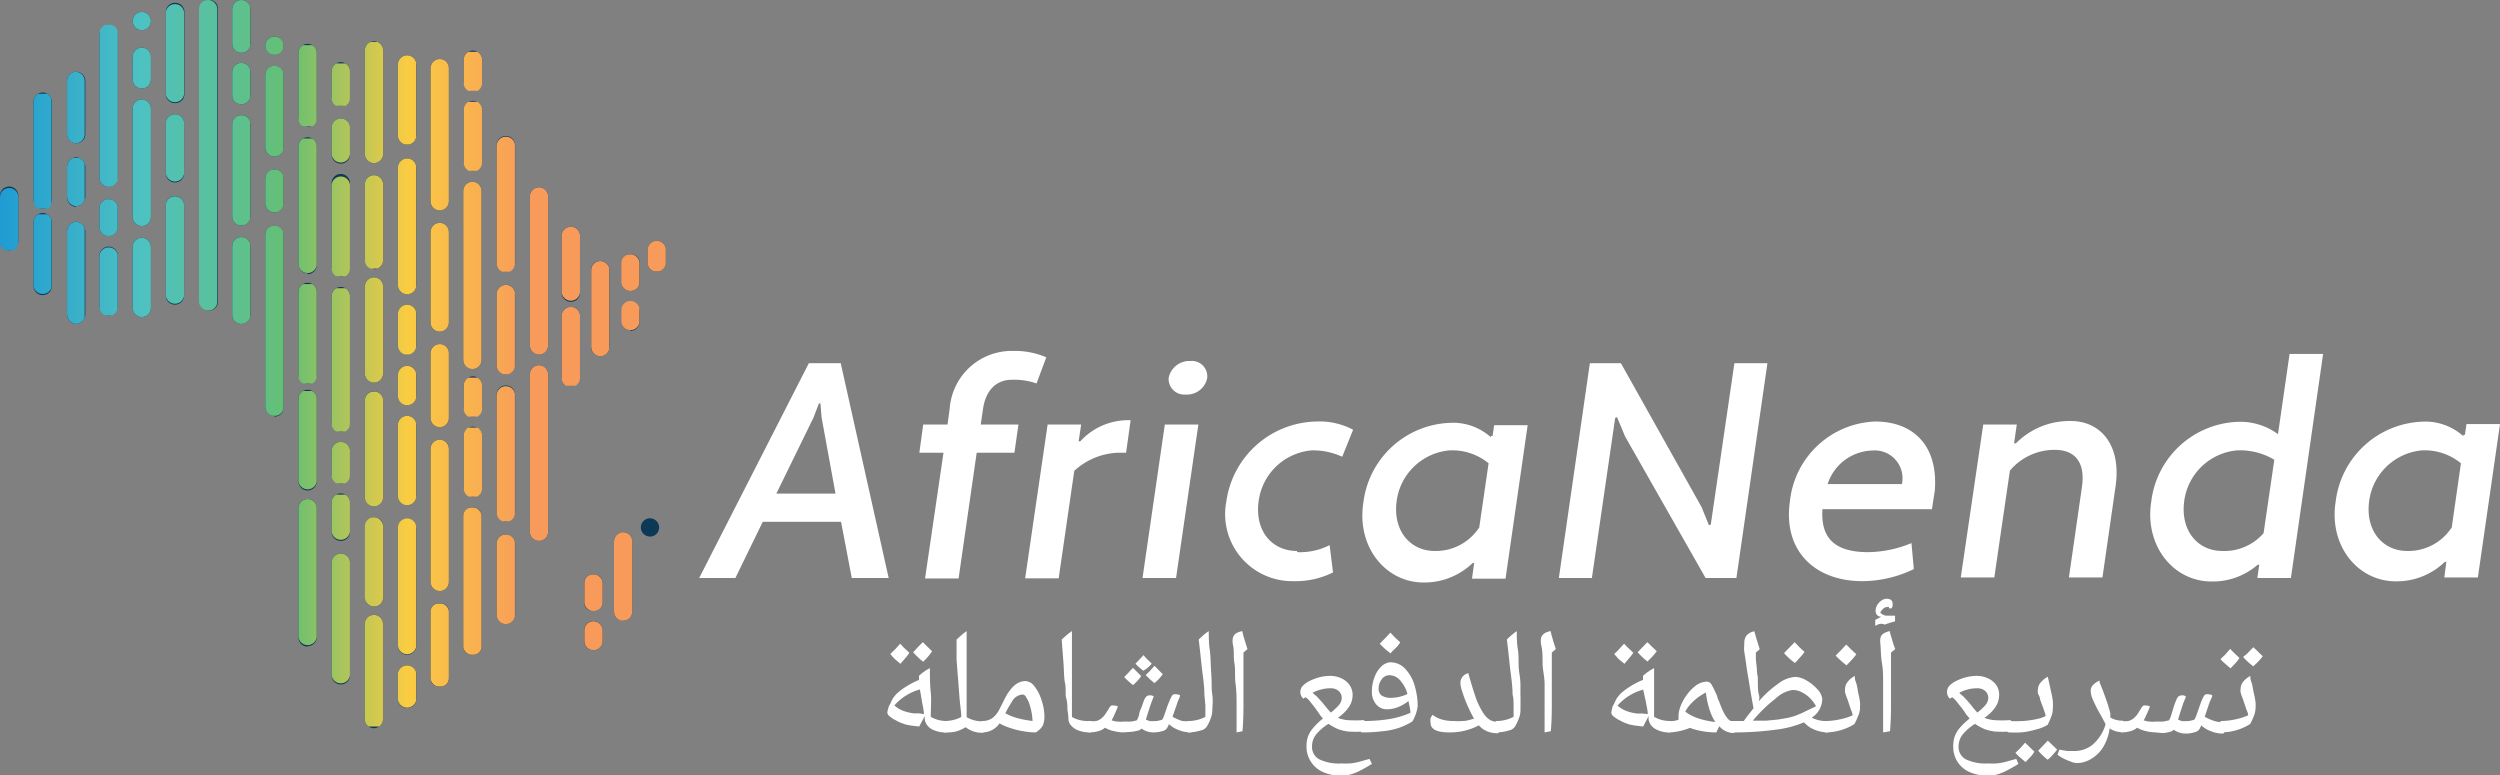 <?xml version="1.0" encoding="UTF-8"?>
<svg xmlns="http://www.w3.org/2000/svg" xmlns:xlink="http://www.w3.org/1999/xlink" viewBox="0 0 149.1 46.25">
  <rect x="0" y="0" width="149.1" height="46.25" fill="#808080" stroke="none"/>
  <defs>
    <style>.cls-1{fill:none;}.cls-2{fill:#0b3956;}.cls-3{clip-path:url(#clip-path);}.cls-4{fill:url(#linear-gradient);}.cls-5{clip-path:url(#clip-path-2);}.cls-6{fill:url(#linear-gradient-2);}.cls-7{clip-path:url(#clip-path-3);}.cls-8{fill:url(#linear-gradient-3);}.cls-9{clip-path:url(#clip-path-4);}.cls-10{fill:url(#linear-gradient-4);}.cls-11{clip-path:url(#clip-path-5);}.cls-12{fill:url(#linear-gradient-5);}.cls-13{clip-path:url(#clip-path-6);}.cls-14{fill:url(#linear-gradient-6);}.cls-15{clip-path:url(#clip-path-7);}.cls-16{fill:url(#linear-gradient-7);}.cls-17{clip-path:url(#clip-path-8);}.cls-18{fill:url(#linear-gradient-8);}.cls-19{clip-path:url(#clip-path-9);}.cls-20{fill:url(#linear-gradient-9);}.cls-21{clip-path:url(#clip-path-10);}.cls-22{fill:url(#linear-gradient-10);}.cls-23{clip-path:url(#clip-path-11);}.cls-24{fill:url(#linear-gradient-11);}.cls-25{clip-path:url(#clip-path-12);}.cls-26{fill:url(#linear-gradient-12);}.cls-27{clip-path:url(#clip-path-13);}.cls-28{fill:url(#linear-gradient-13);}.cls-29{clip-path:url(#clip-path-14);}.cls-30{fill:url(#linear-gradient-14);}.cls-31{clip-path:url(#clip-path-15);}.cls-32{fill:url(#linear-gradient-15);}.cls-33{clip-path:url(#clip-path-16);}.cls-34{fill:url(#linear-gradient-16);}.cls-35{clip-path:url(#clip-path-17);}.cls-36{fill:url(#linear-gradient-17);}.cls-37{clip-path:url(#clip-path-18);}.cls-38{fill:url(#linear-gradient-18);}.cls-39{clip-path:url(#clip-path-19);}.cls-40{fill:url(#linear-gradient-19);}.cls-41{clip-path:url(#clip-path-20);}.cls-42{fill:url(#linear-gradient-20);}.cls-43{clip-path:url(#clip-path-21);}.cls-44{fill:url(#linear-gradient-21);}.cls-45{clip-path:url(#clip-path-22);}.cls-46{fill:url(#linear-gradient-22);}.cls-47{clip-path:url(#clip-path-23);}.cls-48{fill:url(#linear-gradient-23);}.cls-49{clip-path:url(#clip-path-24);}.cls-50{fill:url(#linear-gradient-24);}.cls-51{clip-path:url(#clip-path-25);}.cls-52{fill:url(#linear-gradient-25);}.cls-53{clip-path:url(#clip-path-26);}.cls-54{fill:url(#linear-gradient-26);}.cls-55{clip-path:url(#clip-path-27);}.cls-56{fill:url(#linear-gradient-27);}.cls-57{clip-path:url(#clip-path-28);}.cls-58{fill:url(#linear-gradient-28);}.cls-59{clip-path:url(#clip-path-29);}.cls-60{fill:url(#linear-gradient-29);}.cls-61{clip-path:url(#clip-path-30);}.cls-62{fill:url(#linear-gradient-30);}.cls-63{clip-path:url(#clip-path-31);}.cls-64{fill:url(#linear-gradient-31);}.cls-65{clip-path:url(#clip-path-32);}.cls-66{fill:url(#linear-gradient-32);}.cls-67{clip-path:url(#clip-path-33);}.cls-68{fill:url(#linear-gradient-33);}.cls-69{clip-path:url(#clip-path-34);}.cls-70{fill:url(#linear-gradient-34);}.cls-71{clip-path:url(#clip-path-35);}.cls-72{fill:url(#linear-gradient-35);}.cls-73{clip-path:url(#clip-path-36);}.cls-74{fill:url(#linear-gradient-36);}.cls-75{clip-path:url(#clip-path-37);}.cls-76{fill:url(#linear-gradient-37);}.cls-77{clip-path:url(#clip-path-38);}.cls-78{fill:url(#linear-gradient-38);}.cls-79{clip-path:url(#clip-path-39);}.cls-80{fill:url(#linear-gradient-39);}.cls-81{clip-path:url(#clip-path-40);}.cls-82{fill:url(#linear-gradient-40);}.cls-83{clip-path:url(#clip-path-41);}.cls-84{fill:url(#linear-gradient-41);}.cls-85{clip-path:url(#clip-path-42);}.cls-86{fill:url(#linear-gradient-42);}.cls-87{clip-path:url(#clip-path-43);}.cls-88{fill:url(#linear-gradient-43);}.cls-89{clip-path:url(#clip-path-44);}.cls-90{fill:url(#linear-gradient-44);}.cls-91{clip-path:url(#clip-path-45);}.cls-92{fill:url(#linear-gradient-45);}.cls-93{clip-path:url(#clip-path-46);}.cls-94{fill:url(#linear-gradient-46);}.cls-95{clip-path:url(#clip-path-47);}.cls-96{fill:url(#linear-gradient-47);}.cls-97{clip-path:url(#clip-path-48);}.cls-98{fill:url(#linear-gradient-48);}.cls-99{clip-path:url(#clip-path-49);}.cls-100{fill:url(#linear-gradient-49);}.cls-101{clip-path:url(#clip-path-50);}.cls-102{fill:url(#linear-gradient-50);}.cls-103{clip-path:url(#clip-path-51);}.cls-104{fill:url(#linear-gradient-51);}.cls-105{clip-path:url(#clip-path-52);}.cls-106{fill:url(#linear-gradient-52);}.cls-107{clip-path:url(#clip-path-53);}.cls-108{fill:url(#linear-gradient-53);}.cls-109{clip-path:url(#clip-path-54);}.cls-110{fill:url(#linear-gradient-54);}.cls-111{clip-path:url(#clip-path-55);}.cls-112{fill:url(#linear-gradient-55);}.cls-113{clip-path:url(#clip-path-56);}.cls-114{fill:url(#linear-gradient-56);}.cls-115{clip-path:url(#clip-path-57);}.cls-116{fill:url(#linear-gradient-57);}.cls-117{clip-path:url(#clip-path-58);}.cls-118{fill:url(#linear-gradient-58);}.cls-119{clip-path:url(#clip-path-59);}.cls-120{fill:url(#linear-gradient-59);}.cls-121{clip-path:url(#clip-path-60);}.cls-122{fill:url(#linear-gradient-60);}.cls-123{clip-path:url(#clip-path-61);}.cls-124{fill:url(#linear-gradient-61);}.cls-125{clip-path:url(#clip-path-62);}.cls-126{fill:url(#linear-gradient-62);}.cls-127{clip-path:url(#clip-path-63);}.cls-128{fill:url(#linear-gradient-63);}.cls-129{clip-path:url(#clip-path-64);}.cls-130{fill:url(#linear-gradient-64);}.cls-131{clip-path:url(#clip-path-65);}.cls-132{fill:url(#linear-gradient-65);}.cls-133{clip-path:url(#clip-path-66);}.cls-134{fill:url(#linear-gradient-66);}.cls-135{clip-path:url(#clip-path-67);}.cls-136{fill:url(#linear-gradient-67);}.cls-137{clip-path:url(#clip-path-68);}.cls-138{fill:url(#linear-gradient-68);}.cls-139{clip-path:url(#clip-path-69);}.cls-140{fill:url(#linear-gradient-69);}.cls-141{clip-path:url(#clip-path-70);}.cls-142{fill:url(#linear-gradient-70);}.cls-143{clip-path:url(#clip-path-71);}.cls-144{fill:url(#linear-gradient-71);}.cls-145{clip-path:url(#clip-path-72);}.cls-146{fill:url(#linear-gradient-72);}.cls-147{clip-path:url(#clip-path-73);}.cls-148{fill:url(#linear-gradient-73);}.cls-149{clip-path:url(#clip-path-74);}.cls-150{fill:url(#linear-gradient-74);}.cls-151{clip-path:url(#clip-path-75);}.cls-152{fill:url(#linear-gradient-75);}.cls-153{clip-path:url(#clip-path-76);}.cls-154{fill:url(#linear-gradient-76);}.cls-155{fill:#fff;}</style>
    <clipPath id="clip-path">
      <path class="cls-1" d="M7.91,1.26a.55.55,0,0,0,.55.54A.54.54,0,0,0,9,1.26.55.55,0,0,0,8.46.71a.55.55,0,0,0-.55.55"></path>
    </clipPath>
    <linearGradient id="linear-gradient" x1="-470.73" y1="137.07" x2="-469.73" y2="137.07" gradientTransform="matrix(32.44, 0, 0, -32.44, 15269.63, 4447.66)" gradientUnits="userSpaceOnUse">
      <stop offset="0" stop-color="#1a97d4"></stop>
      <stop offset="0.29" stop-color="#4ec2c2"></stop>
      <stop offset="0.56" stop-color="#65bf73"></stop>
      <stop offset="0.78" stop-color="#facc42"></stop>
      <stop offset="1" stop-color="#f89b5a"></stop>
    </linearGradient>
    <clipPath id="clip-path-2">
      <path class="cls-1" d="M15.82,2.73a.55.55,0,0,0,1.1,0,.55.55,0,0,0-1.1,0"></path>
    </clipPath>
    <linearGradient id="linear-gradient-2" x1="-470.73" y1="137.07" x2="-469.73" y2="137.07" gradientTransform="matrix(32.44, 0, 0, -32.44, 15269.63, 4449.13)" xlink:href="#linear-gradient"></linearGradient>
    <clipPath id="clip-path-3">
      <path class="cls-1" d="M13.85.53V2.62a.54.54,0,0,0,.54.53.54.54,0,0,0,.55-.53V.53A.54.54,0,0,0,14.39,0a.54.54,0,0,0-.54.53"></path>
    </clipPath>
    <linearGradient id="linear-gradient-3" x1="-470.73" y1="137.04" x2="-469.73" y2="137.04" gradientTransform="matrix(32.44, 0, 0, -32.44, 15269.63, 4446.95)" xlink:href="#linear-gradient"></linearGradient>
    <clipPath id="clip-path-4">
      <path class="cls-1" d="M7.91,3.38V4.73a.55.55,0,0,0,.55.55A.54.54,0,0,0,9,4.73V3.38a.54.54,0,0,0-.54-.54.55.55,0,0,0-.55.54"></path>
    </clipPath>
    <linearGradient id="linear-gradient-4" x1="-470.73" y1="137.05" x2="-469.73" y2="137.05" gradientTransform="matrix(32.44, 0, 0, -32.44, 15269.61, 4449.78)" xlink:href="#linear-gradient"></linearGradient>
    <clipPath id="clip-path-5">
      <path class="cls-1" d="M9.89.72v4.9a.55.55,0,0,0,1.09,0V.72a.55.55,0,0,0-1.09,0"></path>
    </clipPath>
    <linearGradient id="linear-gradient-5" x1="-470.73" y1="137" x2="-469.73" y2="137" gradientTransform="matrix(32.44, 0, 0, -32.44, 15269.63, 4447.13)" xlink:href="#linear-gradient"></linearGradient>
    <clipPath id="clip-path-6">
      <path class="cls-1" d="M19.78,4.33V5.77a.55.55,0,1,0,1.09,0V4.33a.55.55,0,1,0-1.09,0"></path>
    </clipPath>
    <linearGradient id="linear-gradient-6" x1="-470.73" y1="137.05" x2="-469.73" y2="137.05" gradientTransform="matrix(32.44, 0, 0, -32.44, 15269.61, 4450.73)" xlink:href="#linear-gradient"></linearGradient>
    <clipPath id="clip-path-7">
      <path class="cls-1" d="M13.85,4.28V5.69a.53.53,0,0,0,.54.53.54.54,0,0,0,.55-.53V4.28a.54.54,0,0,0-.55-.53.54.54,0,0,0-.54.53"></path>
    </clipPath>
    <linearGradient id="linear-gradient-7" x1="-470.73" y1="137.05" x2="-469.73" y2="137.05" gradientTransform="matrix(32.44, 0, 0, -32.44, 15269.63, 4450.7)" xlink:href="#linear-gradient"></linearGradient>
    <clipPath id="clip-path-8">
      <path class="cls-1" d="M27.66,3.64V4.87a.55.55,0,1,0,1.09,0V3.64a.55.55,0,1,0-1.09,0"></path>
    </clipPath>
    <linearGradient id="linear-gradient-8" x1="-470.73" y1="137.05" x2="-469.73" y2="137.05" gradientTransform="matrix(32.44, 0, 0, -32.44, 15269.63, 4450.04)" xlink:href="#linear-gradient"></linearGradient>
    <clipPath id="clip-path-9">
      <path class="cls-1" d="M19.78,7.54V9.22a.55.55,0,0,0,1.09,0V7.54a.55.55,0,0,0-1.09,0"></path>
    </clipPath>
    <linearGradient id="linear-gradient-9" x1="-470.73" y1="137.05" x2="-469.73" y2="137.05" gradientTransform="matrix(32.44, 0, 0, -32.44, 15269.61, 4453.94)" xlink:href="#linear-gradient"></linearGradient>
    <clipPath id="clip-path-10">
      <path class="cls-1" d="M17.8,3.24V7a.55.55,0,1,0,1.09,0V3.24a.55.55,0,1,0-1.09,0"></path>
    </clipPath>
    <linearGradient id="linear-gradient-10" x1="-470.73" y1="137.02" x2="-469.73" y2="137.02" gradientTransform="matrix(32.44, 0, 0, -32.44, 15269.61, 4449.63)" xlink:href="#linear-gradient"></linearGradient>
    <clipPath id="clip-path-11">
      <path class="cls-1" d="M21.76,11v4.52a.54.54,0,0,0,.54.54.55.55,0,0,0,.55-.54V11a.55.55,0,0,0-.55-.55.54.54,0,0,0-.54.55"></path>
    </clipPath>
    <linearGradient id="linear-gradient-11" x1="-470.73" y1="137" x2="-469.73" y2="137" gradientTransform="matrix(32.44, 0, 0, -32.44, 15269.61, 4457.35)" xlink:href="#linear-gradient"></linearGradient>
    <clipPath id="clip-path-12">
      <path class="cls-1" d="M21.76,17.09v5.19a.54.54,0,0,0,.54.54.55.55,0,0,0,.55-.54V17.09a.55.55,0,0,0-.55-.55.55.55,0,0,0-.54.55"></path>
    </clipPath>
    <linearGradient id="linear-gradient-12" x1="-470.73" y1="136.99" x2="-469.73" y2="136.99" gradientTransform="matrix(32.44, 0, 0, -32.44, 15269.61, 4463.48)" xlink:href="#linear-gradient"></linearGradient>
    <clipPath id="clip-path-13">
      <path class="cls-1" d="M19.78,17.74v7.44a.55.55,0,1,0,1.09,0V17.74a.55.55,0,1,0-1.09,0"></path>
    </clipPath>
    <linearGradient id="linear-gradient-13" x1="-470.73" y1="136.96" x2="-469.73" y2="136.96" gradientTransform="matrix(32.44, 0, 0, -32.44, 15269.63, 4464.14)" xlink:href="#linear-gradient"></linearGradient>
    <clipPath id="clip-path-14">
      <rect class="cls-1" x="11.87" width="1.09" height="18.52" rx="0.52"></rect>
    </clipPath>
    <linearGradient id="linear-gradient-14" x1="-470.73" y1="136.8" x2="-469.73" y2="136.8" gradientTransform="matrix(32.44, 0, 0, -32.44, 15269.61, 4446.94)" xlink:href="#linear-gradient"></linearGradient>
    <clipPath id="clip-path-15">
      <path class="cls-1" d="M5.93,2V10.6a.55.55,0,0,0,1.1,0V2a.55.55,0,0,0-1.1,0"></path>
    </clipPath>
    <linearGradient id="linear-gradient-15" x1="-470.73" y1="136.94" x2="-469.73" y2="136.94" gradientTransform="matrix(32.44, 0, 0, -32.44, 15269.63, 4448.43)" xlink:href="#linear-gradient"></linearGradient>
    <clipPath id="clip-path-16">
      <path class="cls-1" d="M5.93,15.3v3a.55.55,0,0,0,1.1,0v-3a.55.55,0,0,0-1.1,0"></path>
    </clipPath>
    <linearGradient id="linear-gradient-16" x1="-470.73" y1="137.03" x2="-469.73" y2="137.03" gradientTransform="matrix(32.44, 0, 0, -32.44, 15269.61, 4461.7)" xlink:href="#linear-gradient"></linearGradient>
    <clipPath id="clip-path-17">
      <path class="cls-1" d="M7.91,14.73v3.64a.55.55,0,0,0,.55.54A.54.54,0,0,0,9,18.37V14.73a.55.55,0,0,0-.54-.55.55.55,0,0,0-.55.55"></path>
    </clipPath>
    <linearGradient id="linear-gradient-17" x1="-470.73" y1="137.02" x2="-469.73" y2="137.02" gradientTransform="matrix(32.44, 0, 0, -32.44, 15269.61, 4461.12)" xlink:href="#linear-gradient"></linearGradient>
    <clipPath id="clip-path-18">
      <path class="cls-1" d="M5.93,12.42v1.11a.55.55,0,0,0,1.1,0V12.42a.55.55,0,0,0-1.1,0"></path>
    </clipPath>
    <linearGradient id="linear-gradient-18" x1="-470.73" y1="137.06" x2="-469.73" y2="137.06" gradientTransform="matrix(32.44, 0, 0, -32.44, 15269.61, 4458.82)" xlink:href="#linear-gradient"></linearGradient>
    <clipPath id="clip-path-19">
      <path class="cls-1" d="M7.91,6.48v6.46a.55.55,0,0,0,.55.54A.54.54,0,0,0,9,12.94V6.48a.55.55,0,0,0-.54-.55.55.55,0,0,0-.55.55"></path>
    </clipPath>
    <linearGradient id="linear-gradient-19" x1="-470.73" y1="136.97" x2="-469.73" y2="136.97" gradientTransform="matrix(32.44, 0, 0, -32.44, 15269.63, 4452.88)" xlink:href="#linear-gradient"></linearGradient>
    <clipPath id="clip-path-20">
      <path class="cls-1" d="M9.89,7.29v3.06a.55.55,0,0,0,1.09,0V7.29a.55.55,0,0,0-1.09,0"></path>
    </clipPath>
    <linearGradient id="linear-gradient-20" x1="-470.73" y1="137.03" x2="-469.73" y2="137.03" gradientTransform="matrix(32.44, 0, 0, -32.44, 15269.63, 4453.71)" xlink:href="#linear-gradient"></linearGradient>
    <clipPath id="clip-path-21">
      <path class="cls-1" d="M9.89,12.18v5.46a.55.55,0,0,0,1.09,0V12.18a.55.55,0,0,0-1.09,0"></path>
    </clipPath>
    <linearGradient id="linear-gradient-21" x1="-470.73" y1="136.99" x2="-469.73" y2="136.99" gradientTransform="matrix(32.44, 0, 0, -32.44, 15269.63, 4458.59)" xlink:href="#linear-gradient"></linearGradient>
    <clipPath id="clip-path-22">
      <path class="cls-1" d="M2,13.33v3.73a.55.55,0,0,0,1.09,0V13.33a.55.55,0,1,0-1.09,0"></path>
    </clipPath>
    <linearGradient id="linear-gradient-22" x1="-470.73" y1="137.02" x2="-469.73" y2="137.02" gradientTransform="matrix(32.44, 0, 0, -32.44, 15269.61, 4459.72)" xlink:href="#linear-gradient"></linearGradient>
    <clipPath id="clip-path-23">
      <path class="cls-1" d="M17.8,17.49v4.84a.55.55,0,1,0,1.09,0V17.49a.55.55,0,1,0-1.09,0"></path>
    </clipPath>
    <linearGradient id="linear-gradient-23" x1="-470.73" y1="137" x2="-469.73" y2="137" gradientTransform="matrix(32.44, 0, 0, -32.44, 15269.63, 4463.89)" xlink:href="#linear-gradient"></linearGradient>
    <clipPath id="clip-path-24">
      <path class="cls-1" d="M17.8,23.87v4.84a.55.55,0,0,0,1.09,0V23.87a.55.55,0,1,0-1.09,0"></path>
    </clipPath>
    <linearGradient id="linear-gradient-24" x1="-470.73" y1="137" x2="-469.73" y2="137" gradientTransform="matrix(32.44, 0, 0, -32.44, 15269.63, 4470.27)" xlink:href="#linear-gradient"></linearGradient>
    <clipPath id="clip-path-25">
      <path class="cls-1" d="M4,13.84V18.7a.58.58,0,0,0,.54.62.59.59,0,0,0,.55-.62V13.84a.59.59,0,0,0-.55-.62.58.58,0,0,0-.54.62"></path>
    </clipPath>
    <linearGradient id="linear-gradient-25" x1="-470.73" y1="137" x2="-469.73" y2="137" gradientTransform="matrix(32.44, 0, 0, -32.44, 15269.63, 4460.17)" xlink:href="#linear-gradient"></linearGradient>
    <clipPath id="clip-path-26">
      <path class="cls-1" d="M2,6.14v5.77a.55.55,0,1,0,1.09,0V6.14A.55.55,0,1,0,2,6.14"></path>
    </clipPath>
    <linearGradient id="linear-gradient-26" x1="-470.73" y1="136.98" x2="-469.73" y2="136.98" gradientTransform="matrix(32.44, 0, 0, -32.44, 15269.63, 4452.54)" xlink:href="#linear-gradient"></linearGradient>
    <clipPath id="clip-path-27">
      <path class="cls-1" d="M4,10v1.68a.58.58,0,0,0,.54.62.59.59,0,0,0,.55-.62V10a.59.59,0,0,0-.55-.62A.58.58,0,0,0,4,10"></path>
    </clipPath>
    <linearGradient id="linear-gradient-27" x1="-470.73" y1="137.04" x2="-469.73" y2="137.04" gradientTransform="matrix(32.44, 0, 0, -32.44, 15269.63, 4456.37)" xlink:href="#linear-gradient"></linearGradient>
    <clipPath id="clip-path-28">
      <path class="cls-1" d="M4,4.82V8a.55.55,0,0,0,.54.55A.55.55,0,0,0,5.05,8V4.82a.55.55,0,0,0-.55-.54A.54.54,0,0,0,4,4.82"></path>
    </clipPath>
    <linearGradient id="linear-gradient-28" x1="-470.73" y1="137.02" x2="-469.73" y2="137.02" gradientTransform="matrix(32.44, 0, 0, -32.44, 15269.63, 4451.22)" xlink:href="#linear-gradient"></linearGradient>
    <clipPath id="clip-path-29">
      <path class="cls-1" d="M23.73,3.85V8.08a.55.55,0,0,0,1.1,0V3.85a.55.55,0,0,0-1.1,0"></path>
    </clipPath>
    <linearGradient id="linear-gradient-29" x1="-470.73" y1="137.01" x2="-469.73" y2="137.01" gradientTransform="matrix(32.44, 0, 0, -32.44, 15269.63, 4450.25)" xlink:href="#linear-gradient"></linearGradient>
    <clipPath id="clip-path-30">
      <path class="cls-1" d="M21.76,3V9.18a.55.55,0,0,0,.54.55.55.55,0,0,0,.55-.55V3a.55.55,0,0,0-.55-.54.54.54,0,0,0-.54.54"></path>
    </clipPath>
    <linearGradient id="linear-gradient-30" x1="-470.73" y1="136.98" x2="-469.73" y2="136.98" gradientTransform="matrix(32.44, 0, 0, -32.44, 15269.63, 4449.45)" xlink:href="#linear-gradient"></linearGradient>
    <clipPath id="clip-path-31">
      <rect class="cls-1" x="21.76" y="30.85" width="1.09" height="5.32" rx="0.53"></rect>
    </clipPath>
    <linearGradient id="linear-gradient-31" x1="-470.73" y1="137.01" x2="-469.73" y2="137.01" gradientTransform="matrix(32.44, 0, 0, -32.44, 15269.61, 4477.79)" xlink:href="#linear-gradient"></linearGradient>
    <clipPath id="clip-path-32">
      <path class="cls-1" d="M21.75,37.21v5.68a.54.54,0,0,0,.23.44h.64a.53.53,0,0,0,.22-.44V37.21a.54.54,0,0,0-.54-.54.55.55,0,0,0-.55.54"></path>
    </clipPath>
    <linearGradient id="linear-gradient-32" x1="-470.73" y1="136.99" x2="-469.73" y2="136.99" gradientTransform="matrix(32.44, 0, 0, -32.44, 15269.6, 4483.61)" xlink:href="#linear-gradient"></linearGradient>
    <clipPath id="clip-path-33">
      <path class="cls-1" d="M21.76,23.86v5.82a.53.53,0,0,0,.54.52.54.54,0,0,0,.55-.52V23.86a.53.53,0,0,0-.55-.51.53.53,0,0,0-.54.51"></path>
    </clipPath>
    <linearGradient id="linear-gradient-33" x1="-470.73" y1="136.98" x2="-469.73" y2="136.98" gradientTransform="matrix(32.44, 0, 0, -32.44, 15269.63, 4470.29)" xlink:href="#linear-gradient"></linearGradient>
    <clipPath id="clip-path-34">
      <path class="cls-1" d="M19.78,11v4.93a.55.55,0,1,0,1.09,0V11a.55.55,0,0,0-1.09,0"></path>
    </clipPath>
    <linearGradient id="linear-gradient-34" x1="-470.73" y1="137" x2="-469.73" y2="137" gradientTransform="matrix(32.44, 0, 0, -32.44, 15269.61, 4457.39)" xlink:href="#linear-gradient"></linearGradient>
    <clipPath id="clip-path-35">
      <path class="cls-1" d="M19.78,30.05v1.67a.55.55,0,0,0,1.09,0V30.05a.55.55,0,1,0-1.09,0"></path>
    </clipPath>
    <linearGradient id="linear-gradient-35" x1="-470.73" y1="137.05" x2="-469.73" y2="137.05" gradientTransform="matrix(32.44, 0, 0, -32.44, 15269.61, 4476.44)" xlink:href="#linear-gradient"></linearGradient>
    <clipPath id="clip-path-36">
      <path class="cls-1" d="M19.78,26.83v1.44a.55.55,0,1,0,1.09,0V26.83a.55.55,0,0,0-1.09,0"></path>
    </clipPath>
    <linearGradient id="linear-gradient-36" x1="-470.73" y1="137.05" x2="-469.73" y2="137.05" gradientTransform="matrix(32.44, 0, 0, -32.44, 15269.61, 4473.23)" xlink:href="#linear-gradient"></linearGradient>
    <clipPath id="clip-path-37">
      <path class="cls-1" d="M19.78,33.49v6.79a.55.55,0,0,0,1.09,0V33.49a.55.55,0,0,0-1.09,0"></path>
    </clipPath>
    <linearGradient id="linear-gradient-37" x1="-470.73" y1="136.97" x2="-469.73" y2="136.97" gradientTransform="matrix(32.44, 0, 0, -32.44, 15269.61, 4479.89)" xlink:href="#linear-gradient"></linearGradient>
    <clipPath id="clip-path-38">
      <path class="cls-1" d="M13.85,7.39v5.54a.53.53,0,0,0,.54.52.54.54,0,0,0,.55-.52V7.39a.54.54,0,0,0-.55-.52.53.53,0,0,0-.54.52"></path>
    </clipPath>
    <linearGradient id="linear-gradient-38" x1="-470.73" y1="136.99" x2="-469.73" y2="136.99" gradientTransform="matrix(32.44, 0, 0, -32.44, 15269.63, 4453.82)" xlink:href="#linear-gradient"></linearGradient>
    <clipPath id="clip-path-39">
      <path class="cls-1" d="M13.85,14.67v4.12a.53.53,0,0,0,.54.53.54.54,0,0,0,.55-.53V14.67a.54.54,0,0,0-.55-.53.54.54,0,0,0-.54.53"></path>
    </clipPath>
    <linearGradient id="linear-gradient-39" x1="-470.73" y1="137.01" x2="-469.73" y2="137.01" gradientTransform="matrix(32.44, 0, 0, -32.44, 15269.63, 4461.09)" xlink:href="#linear-gradient"></linearGradient>
    <clipPath id="clip-path-40">
      <path class="cls-1" d="M15.82,10.65v1.47a.55.55,0,0,0,1.1,0V10.65a.55.55,0,0,0-1.1,0"></path>
    </clipPath>
    <linearGradient id="linear-gradient-40" x1="-470.73" y1="137.05" x2="-469.73" y2="137.05" gradientTransform="matrix(32.44, 0, 0, -32.44, 15269.63, 4457.06)" xlink:href="#linear-gradient"></linearGradient>
    <clipPath id="clip-path-41">
      <path class="cls-1" d="M17.8,8.81v7a.55.55,0,0,0,1.09,0V8.81a.55.55,0,1,0-1.09,0"></path>
    </clipPath>
    <linearGradient id="linear-gradient-41" x1="-470.73" y1="136.97" x2="-469.73" y2="136.97" gradientTransform="matrix(32.44, 0, 0, -32.44, 15269.61, 4455.2)" xlink:href="#linear-gradient"></linearGradient>
    <clipPath id="clip-path-42">
      <path class="cls-1" d="M17.8,30.24V38a.55.55,0,0,0,1.09,0V30.24a.55.55,0,0,0-1.09,0"></path>
    </clipPath>
    <linearGradient id="linear-gradient-42" x1="-470.73" y1="136.95" x2="-469.73" y2="136.95" gradientTransform="matrix(32.44, 0, 0, -32.44, 15269.61, 4476.64)" xlink:href="#linear-gradient"></linearGradient>
    <clipPath id="clip-path-43">
      <path class="cls-1" d="M15.82,14V24.26a.55.55,0,0,0,1.1,0V14a.55.55,0,0,0-1.1,0"></path>
    </clipPath>
    <linearGradient id="linear-gradient-43" x1="-470.73" y1="136.91" x2="-469.73" y2="136.91" gradientTransform="matrix(32.44, 0, 0, -32.44, 15269.63, 4460.36)" xlink:href="#linear-gradient"></linearGradient>
    <clipPath id="clip-path-44">
      <path class="cls-1" d="M15.82,4.47V8.79a.55.55,0,0,0,1.1,0V4.47a.55.55,0,0,0-1.1,0"></path>
    </clipPath>
    <linearGradient id="linear-gradient-44" x1="-470.73" y1="137.01" x2="-469.73" y2="137.01" gradientTransform="matrix(32.44, 0, 0, -32.44, 15269.63, 4450.88)" xlink:href="#linear-gradient"></linearGradient>
    <clipPath id="clip-path-45">
      <path class="cls-1" d="M0,11.75v2.63a.55.55,0,1,0,1.09,0V11.75a.54.54,0,0,0-.54-.54.54.54,0,0,0-.55.54"></path>
    </clipPath>
    <linearGradient id="linear-gradient-45" x1="-470.73" y1="137.03" x2="-469.73" y2="137.03" gradientTransform="matrix(32.44, 0, 0, -32.44, 15269.61, 4458.15)" xlink:href="#linear-gradient"></linearGradient>
    <clipPath id="clip-path-46">
      <path class="cls-1" d="M27.66,6.62v3a.55.55,0,1,0,1.09,0v-3a.55.55,0,1,0-1.09,0"></path>
    </clipPath>
    <linearGradient id="linear-gradient-46" x1="-470.73" y1="137.03" x2="-469.73" y2="137.03" gradientTransform="matrix(32.44, 0, 0, -32.44, 15269.63, 4453.02)" xlink:href="#linear-gradient"></linearGradient>
    <clipPath id="clip-path-47">
      <path class="cls-1" d="M27.63,11.39V21.46a.55.55,0,0,0,.55.55.54.54,0,0,0,.54-.55V11.39a.55.55,0,0,0-.54-.55.55.55,0,0,0-.55.55"></path>
    </clipPath>
    <linearGradient id="linear-gradient-47" x1="-470.73" y1="136.92" x2="-469.73" y2="136.92" gradientTransform="matrix(32.44, 0, 0, -32.44, 15269.63, 4457.79)" xlink:href="#linear-gradient"></linearGradient>
    <clipPath id="clip-path-48">
      <path class="cls-1" d="M27.66,23.07V24.3a.55.55,0,1,0,1.09,0V23.07a.55.55,0,1,0-1.09,0"></path>
    </clipPath>
    <linearGradient id="linear-gradient-48" x1="-470.73" y1="137.05" x2="-469.73" y2="137.05" gradientTransform="matrix(32.44, 0, 0, -32.44, 15269.63, 4469.47)" xlink:href="#linear-gradient"></linearGradient>
    <clipPath id="clip-path-49">
      <path class="cls-1" d="M27.66,26.05v3a.55.55,0,1,0,1.09,0v-3a.55.55,0,1,0-1.09,0"></path>
    </clipPath>
    <linearGradient id="linear-gradient-49" x1="-470.73" y1="137.03" x2="-469.73" y2="137.03" gradientTransform="matrix(32.44, 0, 0, -32.44, 15269.63, 4472.45)" xlink:href="#linear-gradient"></linearGradient>
    <clipPath id="clip-path-50">
      <rect class="cls-1" x="27.63" y="30.27" width="1.09" height="8.78" rx="0.48"></rect>
    </clipPath>
    <linearGradient id="linear-gradient-50" x1="-470.73" y1="136.95" x2="-469.73" y2="136.95" gradientTransform="matrix(32.44, 0, 0, -32.44, 15269.63, 4477.22)" xlink:href="#linear-gradient"></linearGradient>
    <clipPath id="clip-path-51">
      <path class="cls-1" d="M29.62,17.54v4.25a.55.55,0,0,0,1.1,0V17.54a.55.55,0,0,0-1.1,0"></path>
    </clipPath>
    <linearGradient id="linear-gradient-51" x1="-470.73" y1="137.01" x2="-469.73" y2="137.01" gradientTransform="matrix(32.44, 0, 0, -32.44, 15269.63, 4463.94)" xlink:href="#linear-gradient"></linearGradient>
    <clipPath id="clip-path-52">
      <path class="cls-1" d="M29.62,8.7v7a.55.55,0,0,0,1.1,0v-7a.55.55,0,1,0-1.1,0"></path>
    </clipPath>
    <linearGradient id="linear-gradient-52" x1="-470.73" y1="136.97" x2="-469.73" y2="136.97" gradientTransform="matrix(32.44, 0, 0, -32.44, 15269.61, 4455.09)" xlink:href="#linear-gradient"></linearGradient>
    <clipPath id="clip-path-53">
      <path class="cls-1" d="M29.62,32.42v4.25a.55.55,0,1,0,1.1,0V32.42a.55.55,0,0,0-1.1,0"></path>
    </clipPath>
    <linearGradient id="linear-gradient-53" x1="-470.73" y1="137.01" x2="-469.73" y2="137.01" gradientTransform="matrix(32.44, 0, 0, -32.44, 15269.63, 4478.82)" xlink:href="#linear-gradient"></linearGradient>
    <clipPath id="clip-path-54">
      <path class="cls-1" d="M29.62,23.58v7a.55.55,0,0,0,1.1,0v-7a.55.55,0,1,0-1.1,0"></path>
    </clipPath>
    <linearGradient id="linear-gradient-54" x1="-470.73" y1="136.97" x2="-469.73" y2="136.97" gradientTransform="matrix(32.44, 0, 0, -32.44, 15269.61, 4469.97)" xlink:href="#linear-gradient"></linearGradient>
    <clipPath id="clip-path-55">
      <path class="cls-1" d="M23.73,18.72v1.89a.55.55,0,0,0,1.1,0V18.72a.55.55,0,0,0-1.1,0"></path>
    </clipPath>
    <linearGradient id="linear-gradient-55" x1="-470.73" y1="137.04" x2="-469.73" y2="137.04" gradientTransform="matrix(32.44, 0, 0, -32.44, 15269.63, 4465.12)" xlink:href="#linear-gradient"></linearGradient>
    <clipPath id="clip-path-56">
      <path class="cls-1" d="M25.68,21.07v3.86a.55.55,0,0,0,.55.55.55.55,0,0,0,.54-.55V21.07a.54.54,0,0,0-.54-.55.55.55,0,0,0-.55.55"></path>
    </clipPath>
    <linearGradient id="linear-gradient-56" x1="-470.73" y1="137.01" x2="-469.73" y2="137.01" gradientTransform="matrix(32.44, 0, 0, -32.44, 15269.61, 4467.46)" xlink:href="#linear-gradient"></linearGradient>
    <clipPath id="clip-path-57">
      <path class="cls-1" d="M31.6,11.72v8.89a.55.55,0,0,0,.55.54.54.54,0,0,0,.54-.54V11.72a.55.55,0,0,0-.54-.55.55.55,0,0,0-.55.55"></path>
    </clipPath>
    <linearGradient id="linear-gradient-57" x1="-470.73" y1="136.94" x2="-469.73" y2="136.94" gradientTransform="matrix(32.44, 0, 0, -32.44, 15269.61, 4458.12)" xlink:href="#linear-gradient"></linearGradient>
    <clipPath id="clip-path-58">
      <path class="cls-1" d="M33.5,14v3.46a.55.55,0,0,0,1.09,0V14a.55.55,0,0,0-1.09,0"></path>
    </clipPath>
    <linearGradient id="linear-gradient-58" x1="-470.73" y1="137.02" x2="-469.73" y2="137.02" gradientTransform="matrix(32.44, 0, 0, -32.44, 15271.51, 4460.35)" xlink:href="#linear-gradient"></linearGradient>
    <clipPath id="clip-path-59">
      <path class="cls-1" d="M33.5,18.78v3.68a.55.55,0,1,0,1.09,0V18.78a.55.55,0,0,0-1.09,0"></path>
    </clipPath>
    <linearGradient id="linear-gradient-59" x1="-470.73" y1="137.02" x2="-469.73" y2="137.02" gradientTransform="matrix(32.44, 0, 0, -32.44, 15271.51, 4465.18)" xlink:href="#linear-gradient"></linearGradient>
    <clipPath id="clip-path-60">
      <path class="cls-1" d="M35.26,16.11V20.7a.55.55,0,0,0,.54.55.55.55,0,0,0,.55-.55V16.11a.55.55,0,0,0-.55-.54.54.54,0,0,0-.54.54"></path>
    </clipPath>
    <linearGradient id="linear-gradient-60" x1="-470.73" y1="137" x2="-469.73" y2="137" gradientTransform="matrix(32.44, 0, 0, -32.44, 15273.26, 4462.51)" xlink:href="#linear-gradient"></linearGradient>
    <clipPath id="clip-path-61">
      <rect class="cls-1" x="37.05" y="15.17" width="1.09" height="2.18" rx="0.5"></rect>
    </clipPath>
    <linearGradient id="linear-gradient-61" x1="-470.73" y1="137.06" x2="-469.73" y2="137.06" gradientTransform="matrix(32.44, 0, 0, -32.44, 15275.06, 4462.11)" xlink:href="#linear-gradient"></linearGradient>
    <clipPath id="clip-path-62">
      <path class="cls-1" d="M38.62,14.91v.75a.55.55,0,0,0,1.1,0v-.75a.55.55,0,0,0-1.1,0"></path>
    </clipPath>
    <linearGradient id="linear-gradient-62" x1="-470.73" y1="137.06" x2="-469.73" y2="137.06" gradientTransform="matrix(32.44, 0, 0, -32.44, 15276.63, 4461.31)" xlink:href="#linear-gradient"></linearGradient>
    <clipPath id="clip-path-63">
      <path class="cls-1" d="M37.05,18.5v.64a.55.55,0,0,0,1.1,0V18.5a.55.55,0,0,0-1.1,0"></path>
    </clipPath>
    <linearGradient id="linear-gradient-63" x1="-470.73" y1="137.06" x2="-469.73" y2="137.06" gradientTransform="matrix(32.44, 0, 0, -32.44, 15275.06, 4464.89)" xlink:href="#linear-gradient"></linearGradient>
    <clipPath id="clip-path-64">
      <path class="cls-1" d="M25.68,13.84v5.39a.55.55,0,0,0,.55.55.55.55,0,0,0,.54-.55V13.84a.55.55,0,0,0-.54-.55.55.55,0,0,0-.55.55"></path>
    </clipPath>
    <linearGradient id="linear-gradient-64" x1="-470.73" y1="136.99" x2="-469.73" y2="136.99" gradientTransform="matrix(32.44, 0, 0, -32.44, 15269.61, 4460.23)" xlink:href="#linear-gradient"></linearGradient>
    <clipPath id="clip-path-65">
      <path class="cls-1" d="M23.73,10v7a.55.55,0,0,0,1.1,0V10a.55.55,0,0,0-1.1,0"></path>
    </clipPath>
    <linearGradient id="linear-gradient-65" x1="-470.73" y1="136.96" x2="-469.73" y2="136.96" gradientTransform="matrix(32.44, 0, 0, -32.44, 15269.61, 4456.37)" xlink:href="#linear-gradient"></linearGradient>
    <clipPath id="clip-path-66">
      <path class="cls-1" d="M25.68,4.07V12a.55.55,0,0,0,.55.55.54.54,0,0,0,.54-.55V4.07a.54.54,0,0,0-.54-.55.55.55,0,0,0-.55.55"></path>
    </clipPath>
    <linearGradient id="linear-gradient-66" x1="-470.73" y1="136.95" x2="-469.73" y2="136.95" gradientTransform="matrix(32.44, 0, 0, -32.44, 15269.61, 4450.46)" xlink:href="#linear-gradient"></linearGradient>
    <clipPath id="clip-path-67">
      <rect class="cls-1" x="25.68" y="35.99" width="1.09" height="4.95" rx="0.48"></rect>
    </clipPath>
    <linearGradient id="linear-gradient-67" x1="-470.73" y1="137.01" x2="-469.73" y2="137.01" gradientTransform="matrix(32.44, 0, 0, -32.44, 15269.61, 4482.93)" xlink:href="#linear-gradient"></linearGradient>
    <clipPath id="clip-path-68">
      <path class="cls-1" d="M25.68,26.77v7.94a.55.55,0,0,0,.55.54.54.54,0,0,0,.54-.54V26.77a.55.55,0,0,0-.54-.55.55.55,0,0,0-.55.55"></path>
    </clipPath>
    <linearGradient id="linear-gradient-68" x1="-470.73" y1="136.95" x2="-469.73" y2="136.95" gradientTransform="matrix(32.44, 0, 0, -32.44, 15269.61, 4473.16)" xlink:href="#linear-gradient"></linearGradient>
    <clipPath id="clip-path-69">
      <path class="cls-1" d="M23.73,22.37v1.25a.55.55,0,0,0,1.1,0V22.37a.55.55,0,0,0-1.1,0"></path>
    </clipPath>
    <linearGradient id="linear-gradient-69" x1="-470.73" y1="137.05" x2="-469.73" y2="137.05" gradientTransform="matrix(32.44, 0, 0, -32.44, 15269.61, 4468.76)" xlink:href="#linear-gradient"></linearGradient>
    <clipPath id="clip-path-70">
      <path class="cls-1" d="M23.73,25.35v4.23a.55.55,0,0,0,1.1,0V25.35a.55.55,0,0,0-1.1,0"></path>
    </clipPath>
    <linearGradient id="linear-gradient-70" x1="-470.73" y1="137.01" x2="-469.73" y2="137.01" gradientTransform="matrix(32.44, 0, 0, -32.44, 15269.63, 4471.75)" xlink:href="#linear-gradient"></linearGradient>
    <clipPath id="clip-path-71">
      <path class="cls-1" d="M23.73,40.14v1.61a.56.56,0,0,0,1.1,0V40.14a.56.56,0,0,0-1.1,0"></path>
    </clipPath>
    <linearGradient id="linear-gradient-71" x1="-470.73" y1="137.05" x2="-469.73" y2="137.05" gradientTransform="matrix(32.44, 0, 0, -32.44, 15269.63, 4486.62)" xlink:href="#linear-gradient"></linearGradient>
    <clipPath id="clip-path-72">
      <path class="cls-1" d="M23.73,31.47v7a.55.55,0,0,0,1.1,0v-7a.55.55,0,0,0-1.1,0"></path>
    </clipPath>
    <linearGradient id="linear-gradient-72" x1="-470.73" y1="136.96" x2="-469.73" y2="136.96" gradientTransform="matrix(32.44, 0, 0, -32.44, 15269.61, 4477.87)" xlink:href="#linear-gradient"></linearGradient>
    <clipPath id="clip-path-73">
      <path class="cls-1" d="M31.6,22.33v9.39a.55.55,0,0,0,.55.54.54.54,0,0,0,.54-.54V22.33a.55.55,0,0,0-.54-.55.55.55,0,0,0-.55.55"></path>
    </clipPath>
    <linearGradient id="linear-gradient-73" x1="-470.73" y1="136.93" x2="-469.73" y2="136.93" gradientTransform="matrix(32.44, 0, 0, -32.44, 15269.61, 4468.72)" xlink:href="#linear-gradient"></linearGradient>
    <clipPath id="clip-path-74">
      <path class="cls-1" d="M36.62,32.29v4.19a.55.55,0,0,0,.55.54.54.54,0,0,0,.54-.54V32.29a.55.55,0,0,0-.54-.55.55.55,0,0,0-.55.55"></path>
    </clipPath>
    <linearGradient id="linear-gradient-74" x1="-470.73" y1="137.01" x2="-469.73" y2="137.01" gradientTransform="matrix(32.44, 0, 0, -32.44, 15274.63, 4478.69)" xlink:href="#linear-gradient"></linearGradient>
    <clipPath id="clip-path-75">
      <rect class="cls-1" x="34.85" y="34.26" width="1.09" height="2.18" rx="0.5"></rect>
    </clipPath>
    <linearGradient id="linear-gradient-75" x1="-470.73" y1="137.06" x2="-469.73" y2="137.06" gradientTransform="matrix(32.44, 0, 0, -32.44, 15272.85, 4481.2)" xlink:href="#linear-gradient"></linearGradient>
    <clipPath id="clip-path-76">
      <path class="cls-1" d="M34.85,37.59v.64a.55.55,0,0,0,.54.55.55.55,0,0,0,.55-.55v-.64a.55.55,0,0,0-.55-.54.54.54,0,0,0-.54.54"></path>
    </clipPath>
    <linearGradient id="linear-gradient-76" x1="-470.73" y1="137.06" x2="-469.73" y2="137.06" gradientTransform="matrix(32.44, 0, 0, -32.44, 15272.85, 4483.99)" xlink:href="#linear-gradient"></linearGradient>
  </defs>
  <g id="Layer_2" data-name="Layer 2">
    <g id="Layer_1-2" data-name="Layer 1">
      <path class="cls-2" d="M8.46,1.8h0a.55.55,0,0,1-.55-.54A.55.55,0,0,1,8.46.71.55.55,0,0,1,9,1.26a.54.54,0,0,1-.54.54"></path>
      <g class="cls-3">
        <rect class="cls-4" x="7.91" y="0.71" width="1.09" height="1.09"></rect>
      </g>
      <path class="cls-2" d="M16.37,3.27h0a.55.55,0,0,1-.55-.54.55.55,0,0,1,.55-.55.55.55,0,0,1,.54.55.54.54,0,0,1-.54.54"></path>
      <g class="cls-5">
        <rect class="cls-6" x="15.82" y="2.18" width="1.09" height="1.09"></rect>
      </g>
      <path class="cls-2" d="M14.39,3.15h0a.54.54,0,0,1-.54-.53V.53A.54.54,0,0,1,14.39,0a.54.54,0,0,1,.55.53V2.62a.54.54,0,0,1-.55.53"></path>
      <g class="cls-7">
        <rect class="cls-8" x="13.84" width="1.09" height="3.15"></rect>
      </g>
      <path class="cls-2" d="M8.46,5.28h0a.55.55,0,0,1-.55-.55V3.38a.55.55,0,0,1,.55-.54A.54.54,0,0,1,9,3.38V4.73a.54.54,0,0,1-.54.55"></path>
      <g class="cls-9">
        <rect class="cls-10" x="7.91" y="2.84" width="1.09" height="2.44"></rect>
      </g>
      <path class="cls-2" d="M10.44,6.15h0a.54.54,0,0,1-.55-.53V.72A.55.55,0,0,1,11,.72v4.9a.54.54,0,0,1-.54.53"></path>
      <g class="cls-11">
        <rect class="cls-12" x="9.89" y="0.18" width="1.09" height="5.96"></rect>
      </g>
      <path class="cls-2" d="M20.32,6.31h0a.54.54,0,0,1-.54-.54V4.33a.55.55,0,1,1,1.09,0V5.77a.54.54,0,0,1-.55.54"></path>
      <g class="cls-13">
        <rect class="cls-14" x="19.78" y="3.78" width="1.09" height="2.53"></rect>
      </g>
      <path class="cls-2" d="M14.39,6.22h0a.54.54,0,0,1-.54-.53V4.28a.54.54,0,0,1,.54-.53.54.54,0,0,1,.55.53V5.69a.54.54,0,0,1-.55.53"></path>
      <g class="cls-15">
        <rect class="cls-16" x="13.84" y="3.75" width="1.09" height="2.47"></rect>
      </g>
      <path class="cls-2" d="M28.21,5.42h0a.55.55,0,0,1-.55-.55V3.64a.55.55,0,1,1,1.09,0V4.87a.55.55,0,0,1-.54.55"></path>
      <g class="cls-17">
        <rect class="cls-18" x="27.66" y="3.09" width="1.09" height="2.33"></rect>
      </g>
      <path class="cls-2" d="M20.32,9.76h0a.54.54,0,0,1-.54-.54V7.54a.55.55,0,0,1,1.09,0V9.22a.54.54,0,0,1-.55.54"></path>
      <g class="cls-19">
        <rect class="cls-20" x="19.78" y="7" width="1.09" height="2.76"></rect>
      </g>
      <path class="cls-2" d="M18.35,7.52h0A.55.55,0,0,1,17.8,7V3.24a.55.55,0,1,1,1.09,0V7a.55.55,0,0,1-.54.55"></path>
      <g class="cls-21">
        <rect class="cls-22" x="17.8" y="2.69" width="1.09" height="4.83"></rect>
      </g>
      <path class="cls-2" d="M22.3,16h0a.54.54,0,0,1-.54-.54V11a.54.54,0,0,1,.54-.55.55.55,0,0,1,.55.55v4.52a.55.55,0,0,1-.55.54"></path>
      <g class="cls-23">
        <rect class="cls-24" x="21.76" y="10.41" width="1.09" height="5.61"></rect>
      </g>
      <path class="cls-2" d="M22.3,22.82h0a.54.54,0,0,1-.54-.54V17.09a.55.55,0,0,1,.54-.55.55.55,0,0,1,.55.55v5.19a.55.55,0,0,1-.55.54"></path>
      <g class="cls-25">
        <rect class="cls-26" x="21.76" y="16.54" width="1.09" height="6.28"></rect>
      </g>
      <path class="cls-2" d="M20.32,25.73h0a.55.55,0,0,1-.54-.55V17.74a.55.55,0,1,1,1.09,0v7.44a.55.55,0,0,1-.55.55"></path>
      <g class="cls-27">
        <rect class="cls-28" x="19.78" y="17.19" width="1.09" height="8.54"></rect>
      </g>
      <path class="cls-2" d="M12.44,18.52h0a.52.52,0,0,1-.52-.52V.52A.52.52,0,0,1,12.39,0h0A.52.52,0,0,1,13,.52V18a.52.52,0,0,1-.52.52"></path>
      <g class="cls-29">
        <rect class="cls-30" x="11.87" width="1.09" height="18.52"></rect>
      </g>
      <path class="cls-2" d="M6.48,11.15h0a.55.55,0,0,1-.55-.55V2A.55.55,0,0,1,7,2V10.6a.55.55,0,0,1-.55.55"></path>
      <g class="cls-31">
        <rect class="cls-32" x="5.93" y="1.48" width="1.09" height="9.67"></rect>
      </g>
      <path class="cls-2" d="M6.48,18.81h0a.55.55,0,0,1-.55-.55v-3a.55.55,0,0,1,1.1,0v3a.55.55,0,0,1-.55.55"></path>
      <g class="cls-33">
        <rect class="cls-34" x="5.93" y="14.76" width="1.09" height="4.05"></rect>
      </g>
      <path class="cls-2" d="M8.46,18.91h0a.55.55,0,0,1-.55-.54V14.73a.55.55,0,0,1,.55-.55.54.54,0,0,1,.54.55v3.64a.54.54,0,0,1-.54.54"></path>
      <g class="cls-35">
        <rect class="cls-36" x="7.91" y="14.18" width="1.09" height="4.73"></rect>
      </g>
      <path class="cls-2" d="M6.48,14.07h0a.55.55,0,0,1-.55-.54V12.42a.55.55,0,0,1,1.1,0v1.11a.55.55,0,0,1-.55.54"></path>
      <g class="cls-37">
        <rect class="cls-38" x="5.93" y="11.88" width="1.09" height="2.2"></rect>
      </g>
      <path class="cls-2" d="M8.46,13.48h0a.55.55,0,0,1-.55-.54V6.48a.55.55,0,0,1,.55-.55A.55.55,0,0,1,9,6.48v6.46a.54.54,0,0,1-.54.54"></path>
      <g class="cls-39">
        <rect class="cls-40" x="7.91" y="5.93" width="1.09" height="7.55"></rect>
      </g>
      <path class="cls-2" d="M10.44,10.88h0a.54.54,0,0,1-.55-.53V7.29a.55.55,0,0,1,1.09,0v3.06a.54.54,0,0,1-.54.53"></path>
      <g class="cls-41">
        <rect class="cls-42" x="9.89" y="6.76" width="1.09" height="4.12"></rect>
      </g>
      <path class="cls-2" d="M10.44,18.17h0a.54.54,0,0,1-.55-.53V12.17a.55.55,0,0,1,1.09,0v5.47a.54.54,0,0,1-.54.53"></path>
      <g class="cls-43">
        <rect class="cls-44" x="9.89" y="11.64" width="1.09" height="6.53"></rect>
      </g>
      <path class="cls-2" d="M2.52,17.6h0A.54.54,0,0,1,2,17.06V13.33a.55.55,0,1,1,1.09,0v3.73a.54.54,0,0,1-.55.54"></path>
      <g class="cls-45">
        <rect class="cls-46" x="1.98" y="12.78" width="1.09" height="4.82"></rect>
      </g>
      <path class="cls-2" d="M18.35,22.87h0a.54.54,0,0,1-.55-.54V17.49a.55.55,0,1,1,1.09,0v4.84a.54.54,0,0,1-.54.54"></path>
      <g class="cls-47">
        <rect class="cls-48" x="17.8" y="16.94" width="1.09" height="5.93"></rect>
      </g>
      <path class="cls-2" d="M18.35,29.25h0a.54.54,0,0,1-.55-.54V23.87a.55.55,0,1,1,1.09,0v4.84a.54.54,0,0,1-.54.54"></path>
      <g class="cls-49">
        <rect class="cls-50" x="17.8" y="23.32" width="1.09" height="5.93"></rect>
      </g>
      <path class="cls-2" d="M4.5,19.32h0A.58.58,0,0,1,4,18.7V13.84a.58.58,0,0,1,.54-.62.59.59,0,0,1,.55.62V18.7a.59.59,0,0,1-.55.62"></path>
      <g class="cls-51">
        <rect class="cls-52" x="3.96" y="13.22" width="1.09" height="6.1"></rect>
      </g>
      <path class="cls-2" d="M2.52,12.46h0A.55.55,0,0,1,2,11.91V6.14a.55.55,0,1,1,1.09,0v5.77a.55.55,0,0,1-.55.55"></path>
      <g class="cls-53">
        <rect class="cls-54" x="1.98" y="5.59" width="1.09" height="6.86"></rect>
      </g>
      <path class="cls-2" d="M4.5,12.34h0A.59.59,0,0,1,4,11.71V10a.58.58,0,0,1,.54-.62.59.59,0,0,1,.55.62v1.67a.6.6,0,0,1-.55.63"></path>
      <g class="cls-55">
        <rect class="cls-56" x="3.96" y="9.42" width="1.09" height="2.92"></rect>
      </g>
      <path class="cls-2" d="M4.5,8.54h0A.55.55,0,0,1,4,8V4.82a.54.54,0,0,1,.54-.54.55.55,0,0,1,.55.54V8a.55.55,0,0,1-.55.55"></path>
      <g class="cls-57">
        <rect class="cls-58" x="3.96" y="4.28" width="1.09" height="4.26"></rect>
      </g>
      <path class="cls-2" d="M24.28,8.63h0a.55.55,0,0,1-.55-.55V3.85a.55.55,0,0,1,1.1,0V8.08a.55.55,0,0,1-.55.55"></path>
      <g class="cls-59">
        <rect class="cls-60" x="23.73" y="3.3" width="1.09" height="5.32"></rect>
      </g>
      <path class="cls-2" d="M22.3,9.73h0a.55.55,0,0,1-.54-.55V3a.54.54,0,0,1,.54-.54.55.55,0,0,1,.55.54V9.18a.55.55,0,0,1-.55.55"></path>
      <g class="cls-61">
        <rect class="cls-62" x="21.76" y="2.5" width="1.09" height="7.23"></rect>
      </g>
      <path class="cls-2" d="M22.32,36.17h0a.52.52,0,0,1-.53-.53V31.38a.53.53,0,0,1,.53-.53h0a.53.53,0,0,1,.53.53v4.26a.53.53,0,0,1-.53.53"></path>
      <g class="cls-63">
        <rect class="cls-64" x="21.76" y="30.85" width="1.09" height="5.32"></rect>
      </g>
      <path class="cls-2" d="M22.3,43.43h0a.55.55,0,0,1-.55-.55V37.21a.55.55,0,0,1,.55-.54.54.54,0,0,1,.54.54v5.67a.54.54,0,0,1-.54.55"></path>
      <g class="cls-65">
        <rect class="cls-66" x="21.75" y="36.67" width="1.09" height="6.66"></rect>
      </g>
      <path class="cls-2" d="M22.3,30.2h0a.53.53,0,0,1-.54-.52V23.86a.53.53,0,0,1,.54-.52.54.54,0,0,1,.55.52v5.82a.54.54,0,0,1-.55.52"></path>
      <g class="cls-67">
        <rect class="cls-68" x="21.76" y="23.35" width="1.09" height="6.85"></rect>
      </g>
      <path class="cls-2" d="M20.32,16.47h0a.55.55,0,0,1-.54-.55V11a.55.55,0,1,1,1.09,0v4.93a.55.55,0,0,1-.55.55"></path>
      <g class="cls-69">
        <rect class="cls-70" x="19.78" y="10.45" width="1.09" height="6.02"></rect>
      </g>
      <path class="cls-2" d="M20.32,32.26h0a.54.54,0,0,1-.54-.54V30.05a.55.55,0,1,1,1.09,0v1.67a.54.54,0,0,1-.55.54"></path>
      <g class="cls-71">
        <rect class="cls-72" x="19.78" y="29.5" width="1.09" height="2.76"></rect>
      </g>
      <path class="cls-2" d="M20.32,28.82h0a.55.55,0,0,1-.54-.55V26.83a.55.55,0,0,1,1.09,0v1.44a.55.55,0,0,1-.55.55"></path>
      <g class="cls-73">
        <rect class="cls-74" x="19.78" y="26.29" width="1.09" height="2.53"></rect>
      </g>
      <path class="cls-2" d="M20.32,40.82h0a.54.54,0,0,1-.54-.54V33.49a.55.55,0,0,1,1.09,0v6.79a.54.54,0,0,1-.55.54"></path>
      <g class="cls-75">
        <rect class="cls-76" x="19.78" y="32.95" width="1.09" height="7.88"></rect>
      </g>
      <path class="cls-2" d="M14.39,13.45h0a.53.53,0,0,1-.54-.52V7.39a.53.53,0,0,1,.54-.52.54.54,0,0,1,.55.52v5.54a.54.54,0,0,1-.55.52"></path>
      <g class="cls-77">
        <rect class="cls-78" x="13.84" y="6.87" width="1.09" height="6.59"></rect>
      </g>
      <path class="cls-2" d="M14.39,19.32h0a.53.53,0,0,1-.54-.53V14.67a.54.54,0,0,1,.54-.53.54.54,0,0,1,.55.53v4.12a.54.54,0,0,1-.55.53"></path>
      <g class="cls-79">
        <rect class="cls-80" x="13.84" y="14.14" width="1.09" height="5.18"></rect>
      </g>
      <path class="cls-2" d="M16.37,12.67h0a.55.55,0,0,1-.55-.55V10.65a.55.55,0,0,1,.55-.54.54.54,0,0,1,.54.54v1.47a.55.55,0,0,1-.54.55"></path>
      <g class="cls-81">
        <rect class="cls-82" x="15.82" y="10.11" width="1.09" height="2.56"></rect>
      </g>
      <path class="cls-2" d="M18.35,16.3h0a.54.54,0,0,1-.55-.54V8.81a.55.55,0,1,1,1.09,0v7a.54.54,0,0,1-.54.54"></path>
      <g class="cls-83">
        <rect class="cls-84" x="17.8" y="8.26" width="1.09" height="8.04"></rect>
      </g>
      <path class="cls-2" d="M18.35,38.56h0A.54.54,0,0,1,17.8,38V30.24a.55.55,0,0,1,1.09,0V38a.54.54,0,0,1-.54.54"></path>
      <g class="cls-85">
        <rect class="cls-86" x="17.8" y="29.7" width="1.09" height="8.87"></rect>
      </g>
      <path class="cls-2" d="M16.37,24.8h0a.55.55,0,0,1-.55-.55V14a.55.55,0,0,1,.55-.54.54.54,0,0,1,.54.54v10.3a.54.54,0,0,1-.54.55"></path>
      <g class="cls-87">
        <rect class="cls-88" x="15.82" y="13.41" width="1.09" height="11.39"></rect>
      </g>
      <path class="cls-2" d="M16.37,9.34h0a.55.55,0,0,1-.55-.55V4.47a.55.55,0,0,1,.55-.54.54.54,0,0,1,.54.54V8.79a.55.55,0,0,1-.54.55"></path>
      <g class="cls-89">
        <rect class="cls-90" x="15.82" y="3.93" width="1.09" height="5.41"></rect>
      </g>
      <path class="cls-2" d="M.55,14.93h0A.55.55,0,0,1,0,14.38V11.75a.55.55,0,1,1,1.09,0v2.63a.55.55,0,0,1-.54.55"></path>
      <g class="cls-91">
        <rect class="cls-92" y="11.21" width="1.09" height="3.72"></rect>
      </g>
      <path class="cls-2" d="M28.21,10.19h0a.55.55,0,0,1-.55-.55v-3a.55.55,0,1,1,1.09,0v3a.55.55,0,0,1-.54.55"></path>
      <g class="cls-93">
        <rect class="cls-94" x="27.66" y="6.07" width="1.09" height="4.12"></rect>
      </g>
      <path class="cls-2" d="M28.18,22h0a.55.55,0,0,1-.55-.55V11.39a.55.55,0,0,1,.55-.55.55.55,0,0,1,.54.55V21.46a.54.54,0,0,1-.54.55"></path>
      <g class="cls-95">
        <rect class="cls-96" x="27.63" y="10.84" width="1.09" height="11.17"></rect>
      </g>
      <path class="cls-2" d="M28.21,24.85h0a.55.55,0,0,1-.55-.55V23.07a.55.55,0,1,1,1.09,0V24.3a.55.55,0,0,1-.54.55"></path>
      <g class="cls-97">
        <rect class="cls-98" x="27.66" y="22.52" width="1.09" height="2.33"></rect>
      </g>
      <path class="cls-2" d="M28.21,29.62h0a.55.55,0,0,1-.55-.55v-3a.55.55,0,1,1,1.09,0v3a.55.55,0,0,1-.54.55"></path>
      <g class="cls-99">
        <rect class="cls-100" x="27.66" y="25.5" width="1.09" height="4.12"></rect>
      </g>
      <path class="cls-2" d="M28.24,39.05h-.13a.48.48,0,0,1-.48-.48V30.76a.49.49,0,0,1,.48-.49h.13a.48.48,0,0,1,.48.49v7.81a.47.47,0,0,1-.48.48"></path>
      <g class="cls-101">
        <rect class="cls-102" x="27.63" y="30.27" width="1.09" height="8.78"></rect>
      </g>
      <path class="cls-2" d="M30.17,22.33h0a.55.55,0,0,1-.55-.54V17.54a.55.55,0,0,1,1.1,0v4.25a.55.55,0,0,1-.55.54"></path>
      <g class="cls-103">
        <rect class="cls-104" x="29.62" y="16.99" width="1.09" height="5.34"></rect>
      </g>
      <path class="cls-2" d="M30.17,16.21h0a.55.55,0,0,1-.55-.55v-7a.55.55,0,1,1,1.1,0v7a.55.55,0,0,1-.55.55"></path>
      <g class="cls-105">
        <rect class="cls-106" x="29.62" y="8.15" width="1.09" height="8.06"></rect>
      </g>
      <path class="cls-2" d="M30.17,37.21h0a.55.55,0,0,1-.55-.54V32.42a.55.55,0,0,1,1.1,0v4.25a.55.55,0,0,1-.55.54"></path>
      <g class="cls-107">
        <rect class="cls-108" x="29.62" y="31.88" width="1.09" height="5.34"></rect>
      </g>
      <path class="cls-2" d="M30.17,31.09h0a.55.55,0,0,1-.55-.55v-7a.55.55,0,1,1,1.1,0v7a.55.55,0,0,1-.55.55"></path>
      <g class="cls-109">
        <rect class="cls-110" x="29.62" y="23.03" width="1.09" height="8.06"></rect>
      </g>
      <path class="cls-2" d="M24.28,21.15h0a.55.55,0,0,1-.55-.54V18.72a.55.55,0,0,1,1.1,0v1.89a.55.55,0,0,1-.55.54"></path>
      <g class="cls-111">
        <rect class="cls-112" x="23.73" y="18.17" width="1.09" height="2.98"></rect>
      </g>
      <path class="cls-2" d="M26.23,25.48h0a.55.55,0,0,1-.55-.55V21.07a.55.55,0,0,1,.55-.55.54.54,0,0,1,.54.55v3.86a.55.55,0,0,1-.54.55"></path>
      <g class="cls-113">
        <rect class="cls-114" x="25.68" y="20.52" width="1.09" height="4.96"></rect>
      </g>
      <path class="cls-2" d="M32.15,21.15h0a.55.55,0,0,1-.55-.54V11.72a.55.55,0,0,1,.55-.55.55.55,0,0,1,.54.55v8.89a.54.54,0,0,1-.54.54"></path>
      <g class="cls-115">
        <rect class="cls-116" x="31.6" y="11.17" width="1.09" height="9.98"></rect>
      </g>
      <path class="cls-2" d="M34.05,18h0a.54.54,0,0,1-.55-.54V14a.55.55,0,0,1,1.09,0v3.46a.54.54,0,0,1-.54.54"></path>
      <g class="cls-117">
        <rect class="cls-118" x="33.5" y="13.41" width="1.09" height="4.54"></rect>
      </g>
      <path class="cls-2" d="M34.05,23h0a.55.55,0,0,1-.55-.55V18.78a.55.55,0,0,1,1.09,0v3.68a.55.55,0,0,1-.54.55"></path>
      <g class="cls-119">
        <rect class="cls-120" x="33.5" y="18.24" width="1.09" height="4.77"></rect>
      </g>
      <path class="cls-2" d="M35.8,21.25h0a.55.55,0,0,1-.55-.55V16.11a.55.55,0,0,1,1.1,0V20.7a.55.55,0,0,1-.55.55"></path>
      <g class="cls-121">
        <rect class="cls-122" x="35.25" y="15.57" width="1.09" height="5.68"></rect>
      </g>
      <path class="cls-2" d="M37.65,17.35h-.1a.5.5,0,0,1-.49-.5V15.67a.49.49,0,0,1,.49-.5h.1a.5.5,0,0,1,.5.5v1.18a.5.5,0,0,1-.5.5"></path>
      <g class="cls-123">
        <rect class="cls-124" x="37.05" y="15.17" width="1.09" height="2.18"></rect>
      </g>
      <path class="cls-2" d="M39.17,16.21h0a.55.55,0,0,1-.55-.55v-.75a.55.55,0,0,1,1.1,0v.75a.55.55,0,0,1-.55.55"></path>
      <g class="cls-125">
        <rect class="cls-126" x="38.62" y="14.36" width="1.09" height="1.84"></rect>
      </g>
      <path class="cls-2" d="M37.6,19.68h0a.54.54,0,0,1-.54-.54V18.5A.55.55,0,0,1,37.6,18a.55.55,0,0,1,.55.55v.64a.55.55,0,0,1-.55.54"></path>
      <g class="cls-127">
        <rect class="cls-128" x="37.05" y="17.95" width="1.09" height="1.73"></rect>
      </g>
      <path class="cls-2" d="M26.23,19.78h0a.55.55,0,0,1-.55-.55V13.84a.55.55,0,0,1,.55-.55.55.55,0,0,1,.54.55v5.39a.55.55,0,0,1-.54.55"></path>
      <g class="cls-129">
        <rect class="cls-130" x="25.68" y="13.29" width="1.09" height="6.49"></rect>
      </g>
      <path class="cls-2" d="M24.28,17.55h0a.55.55,0,0,1-.55-.54V10a.55.55,0,0,1,1.1,0v7a.55.55,0,0,1-.55.54"></path>
      <g class="cls-131">
        <rect class="cls-132" x="23.73" y="9.43" width="1.09" height="8.13"></rect>
      </g>
      <path class="cls-2" d="M26.23,12.55h0a.55.55,0,0,1-.55-.55V4.07a.55.55,0,0,1,.55-.55.54.54,0,0,1,.54.55V12a.54.54,0,0,1-.54.55"></path>
      <g class="cls-133">
        <rect class="cls-134" x="25.68" y="3.52" width="1.09" height="9.03"></rect>
      </g>
      <path class="cls-2" d="M26.3,40.94h-.14a.48.48,0,0,1-.48-.48v-4a.49.49,0,0,1,.48-.48h.14a.48.48,0,0,1,.47.48v4a.47.47,0,0,1-.47.48"></path>
      <g class="cls-135">
        <rect class="cls-136" x="25.68" y="35.99" width="1.09" height="4.95"></rect>
      </g>
      <path class="cls-2" d="M26.23,35.25h0a.55.55,0,0,1-.55-.55V26.77a.55.55,0,0,1,.55-.55.54.54,0,0,1,.54.55V34.7a.54.54,0,0,1-.54.55"></path>
      <g class="cls-137">
        <rect class="cls-138" x="25.68" y="26.22" width="1.09" height="9.03"></rect>
      </g>
      <path class="cls-2" d="M24.28,24.16h0a.55.55,0,0,1-.55-.54V22.37a.55.55,0,0,1,1.1,0v1.25a.55.55,0,0,1-.55.54"></path>
      <g class="cls-139">
        <rect class="cls-140" x="23.73" y="21.82" width="1.09" height="2.34"></rect>
      </g>
      <path class="cls-2" d="M24.28,30.12h0a.55.55,0,0,1-.55-.54V25.35a.55.55,0,0,1,1.1,0v4.23a.55.55,0,0,1-.55.54"></path>
      <g class="cls-141">
        <rect class="cls-142" x="23.73" y="24.8" width="1.09" height="5.32"></rect>
      </g>
      <path class="cls-2" d="M24.28,42.21h0a.52.52,0,0,1-.55-.46V40.14a.56.56,0,0,1,1.1,0v1.61a.52.52,0,0,1-.55.46"></path>
      <g class="cls-143">
        <rect class="cls-144" x="23.73" y="39.67" width="1.09" height="2.54"></rect>
      </g>
      <path class="cls-2" d="M24.28,39.05h0a.55.55,0,0,1-.55-.54v-7a.55.55,0,0,1,1.1,0v7a.55.55,0,0,1-.55.54"></path>
      <g class="cls-145">
        <rect class="cls-146" x="23.73" y="30.92" width="1.09" height="8.13"></rect>
      </g>
      <path class="cls-2" d="M32.15,32.26h0a.55.55,0,0,1-.55-.54V22.33a.55.55,0,0,1,.55-.55.55.55,0,0,1,.54.55v9.39a.54.54,0,0,1-.54.54"></path>
      <g class="cls-147">
        <rect class="cls-148" x="31.6" y="21.78" width="1.09" height="10.48"></rect>
      </g>
      <path class="cls-2" d="M37.17,37h0a.55.55,0,0,1-.55-.54V32.29a.55.55,0,0,1,.55-.55.55.55,0,0,1,.54.55v4.19a.54.54,0,0,1-.54.54"></path>
      <g class="cls-149">
        <rect class="cls-150" x="36.62" y="31.74" width="1.09" height="5.28"></rect>
      </g>
      <path class="cls-2" d="M35.44,36.44h-.1a.5.5,0,0,1-.5-.5V34.76a.51.51,0,0,1,.5-.5h.1a.51.51,0,0,1,.5.5v1.18a.5.5,0,0,1-.5.5"></path>
      <g class="cls-151">
        <rect class="cls-152" x="34.85" y="34.26" width="1.09" height="2.18"></rect>
      </g>
      <path class="cls-2" d="M35.39,38.78h0a.55.55,0,0,1-.55-.55v-.64a.55.55,0,0,1,1.1,0v.64a.55.55,0,0,1-.55.55"></path>
      <g class="cls-153">
        <rect class="cls-154" x="34.85" y="37.05" width="1.09" height="1.73"></rect>
      </g>
      <path class="cls-2" d="M38.77,32h0a.55.55,0,0,1-.55-.54.55.55,0,0,1,.55-.55.55.55,0,0,1,.54.55.54.54,0,0,1-.54.54"></path>
      <path class="cls-155" d="M46.3,29.44h3.53L49,24.9l-.07-.84h-.09l-.32.84Zm3.86,1.68H45.49l-1.63,3.35H41.7l6.54-12.81h1.9L53,34.47H50.8Z"></path>
      <path class="cls-155" d="M55.06,25.32h1.45l.13-.95a3.71,3.71,0,0,1,3.81-3.44,4.71,4.71,0,0,1,1.95.38l-.58,1.56a4,4,0,0,0-1.48-.22c-.9,0-1.54.6-1.71,1.72l-.14.95h2.25L60.5,27H58.25l-1.08,7.5h-2l1.1-7.5H54.83Z"></path>
      <path class="cls-155" d="M62.48,25.32h2l-.15,1,.1,0a3.87,3.87,0,0,1,2.76-1.26h.24L67.16,27h-.44a4.07,4.07,0,0,0-2.65,1.08l-.93,6.41h-2Z"></path>
      <path class="cls-155" d="M71,21.53a.92.92,0,0,1,1,1,1.23,1.23,0,0,1-1.3,1,.93.93,0,0,1-1-1,1.26,1.26,0,0,1,1.29-1m-1.52,3.79h2l-1.33,9.15h-2Z"></path>
      <path class="cls-155" d="M77.37,32.93a3.89,3.89,0,0,0,1.93-.42l.2,1.63a5,5,0,0,1-2.36.52,4,4,0,0,1-4-4.76,5.53,5.53,0,0,1,5.35-4.76,4.26,4.26,0,0,1,2.21.49l-.65,1.61a4.19,4.19,0,0,0-1.82-.38,3.49,3.49,0,0,0-3.16,3c-.26,1.79.78,3,2.28,3"></path>
      <path class="cls-155" d="M88.21,31.54l.57-3.91a3.43,3.43,0,0,0-2.33-.77,3.49,3.49,0,0,0-3.15,3c-.25,1.77.79,3,2.27,3a3.08,3.08,0,0,0,2.64-1.39M88.92,26l.1,0,.09-.64h2l-1.32,9.15h-2l.13-.93-.09,0a4.16,4.16,0,0,1-2.93,1.16c-2.25,0-4-2.11-3.59-4.76a5.41,5.41,0,0,1,5.14-4.76,3.39,3.39,0,0,1,2.47.86"></path>
      <polygon class="cls-155" points="96.92 26.03 96.44 24.88 96.33 24.92 94.94 34.47 92.97 34.47 94.82 21.66 96.67 21.66 101.48 30.24 101.92 31.32 102.03 31.29 103.44 21.66 105.41 21.66 103.56 34.47 101.72 34.47 96.92 26.03"></polygon>
      <path class="cls-155" d="M109,28.87h4.43a1.66,1.66,0,0,0-1.78-2,2.88,2.88,0,0,0-2.65,2m6.39.4-.17,1.1h-6.53c-.11,1.7.71,2.53,2.62,2.56a6.87,6.87,0,0,0,2.69-.54l.14,1.55a7.08,7.08,0,0,1-3.07.72c-2.82,0-4.74-1.8-4.32-4.75a5.31,5.31,0,0,1,5.09-4.77c2.27,0,3.77,1.44,3.55,4.13"></path>
      <path class="cls-155" d="M118.28,25.32h2l-.16,1.12.11,0a4.49,4.49,0,0,1,3.29-1.33c1.65,0,3,1.3,2.66,3.84l-.79,5.49h-2l.78-5.42c.22-1.59-.55-2.19-1.61-2.19a3.47,3.47,0,0,0-2.69,1.24l-.93,6.37h-2Z"></path>
      <path class="cls-155" d="M135,31.8l.64-4.38a4,4,0,0,0-2.22-.56,3.49,3.49,0,0,0-3.15,3c-.25,1.77.79,3,2.27,3A3.1,3.1,0,0,0,135,31.8m.86-5.91.69-4.78h2l-1.92,13.36h-2l.11-.79-.09,0a4.09,4.09,0,0,1-2.76,1c-2.25,0-4-2.11-3.59-4.76a5.4,5.4,0,0,1,5.14-4.76,3.78,3.78,0,0,1,2.44.75"></path>
      <path class="cls-155" d="M146.21,31.54l.56-3.91a3.41,3.41,0,0,0-2.32-.77,3.49,3.49,0,0,0-3.15,3c-.25,1.77.79,3,2.27,3a3.08,3.08,0,0,0,2.64-1.39m.71-5.54.09,0,.09-.64h2l-1.32,9.15h-2l.12-.93-.09,0a4.13,4.13,0,0,1-2.93,1.16c-2.25,0-4-2.11-3.58-4.76a5.41,5.41,0,0,1,5.14-4.76,3.39,3.39,0,0,1,2.47.86"></path>
      <path class="cls-155" d="M56.42,43.68a1.66,1.66,0,0,1-.88-.21.81.81,0,0,1-.39-.57l0-.19-.33.62-.51-.06-.3-.06-.25-.09a2.23,2.23,0,0,1-.35-.17,1.42,1.42,0,0,1-.34-.22.33.33,0,0,1-.15-.23.86.86,0,0,1,.06-.25c0-.11.09-.22.14-.33a2.07,2.07,0,0,1,.13-.26,2,2,0,0,1,.22-.28,3.9,3.9,0,0,1,.6-.45,4.71,4.71,0,0,1,.74-.38l0-.25.21-.18.22-.15.22-.13c0,.48,0,1,.05,1.45s0,1,0,1.46a1.85,1.85,0,0,0,.93.25c.06,0,.08,0,.08.07v.54S56.48,43.68,56.42,43.68ZM53.7,39.59l-.35-.3A2.94,2.94,0,0,1,53.1,39l.27-.26.32-.35.18.2.36.34a1.61,1.61,0,0,1-.21.29Zm1.4,3c0-.24-.07-.48-.11-.73s-.08-.49-.13-.74a3.14,3.14,0,0,0-1.52.95,1.66,1.66,0,0,0,.52.32,2.93,2.93,0,0,0,.6.15,1.63,1.63,0,0,0,.31,0Zm-.05-3.13a3.45,3.45,0,0,1-.34-.3,2.94,2.94,0,0,1-.25-.26l.19-.2c.09-.1.22-.24.39-.4,0,0,.1.09.19.19l.36.35A3.37,3.37,0,0,1,55.05,39.47Z"></path>
      <path class="cls-155" d="M56.35,43.68c-.05,0-.07,0-.07-.07v-.54s0-.07.07-.07a2.07,2.07,0,0,0,.5-.06,2,2,0,0,0,.48-.18c0-.32-.08-.76-.12-1.33s-.1-1.27-.16-2.09c0-.2,0-.4,0-.6s0-.4,0-.6l.29-.26c.09-.08.2-.16.31-.24,0,.28,0,.6,0,1s0,.81,0,1.29,0,1,0,1.61c0,.2,0,.41,0,.61s0,.42,0,.62a1.81,1.81,0,0,0,.94.25s.08,0,.08.07v.54s0,.07-.08.07a1.53,1.53,0,0,1-1-.33,2.22,2.22,0,0,1-.59.26A2.44,2.44,0,0,1,56.35,43.68Z"></path>
      <path class="cls-155" d="M61.78,43.68a4.06,4.06,0,0,1-.76-.07,4.69,4.69,0,0,1-.76-.19,3,3,0,0,1-.65-.28,1.21,1.21,0,0,1-1,.54c-.05,0-.08,0-.08-.07v-.54s0-.07.08-.07a1,1,0,0,0,.57-.17,1.4,1.4,0,0,0,.41-.5c.1-.2.19-.36.25-.49s.12-.25.18-.35a1.7,1.7,0,0,1,.21-.31,1.5,1.5,0,0,1,.45-.43,1,1,0,0,1,.5-.13.72.72,0,0,1,.52.32,2.49,2.49,0,0,1,.42.83,3.05,3.05,0,0,1,.17,1,1.36,1.36,0,0,1-.1.51A1.27,1.27,0,0,1,61.78,43.68Zm-.2-.68a3.26,3.26,0,0,0-.13-.82,1.85,1.85,0,0,0-.26-.61.25.25,0,0,0-.21-.15.79.79,0,0,0-.62.41l-.17.28c-.07.12-.15.26-.23.43a3.38,3.38,0,0,0,.72.29A6.88,6.88,0,0,0,61.58,43Z"></path>
      <path class="cls-155" d="M65,43.68a1.74,1.74,0,0,1-.63-.1,1,1,0,0,1-.45-.27.64.64,0,0,1-.2-.41q0-.27-.06-.57c0-.21,0-.44-.07-.69s0-.56-.07-.89-.06-.71-.09-1.14-.07-.92-.11-1.47l.28-.25a2.85,2.85,0,0,1,.33-.25c0,.47,0,.93,0,1.39s0,.93,0,1.44,0,1.07,0,1.69l0,.6a1.77,1.77,0,0,0,.45.18A1.93,1.93,0,0,0,65,43a.06.06,0,0,1,.07.07v.54A.06.06,0,0,1,65,43.68Z"></path>
      <path class="cls-155" d="M67,43.68a2.67,2.67,0,0,1-.58-.08,1.76,1.76,0,0,1-.52-.2.9.9,0,0,1-.38.2,1.87,1.87,0,0,1-.55.08s-.08,0-.08-.07v-.54s0-.07.08-.07a1.58,1.58,0,0,0,.41,0,.71.71,0,0,0,.31-.16,1,1,0,0,0,.23-.25,4.5,4.5,0,0,0,.25-.4.38.38,0,0,1,.11-.11.43.43,0,0,1,.17,0,.38.38,0,0,1,.22.06c-.09.23-.17.41-.23.54l-.14.28a1.19,1.19,0,0,0,.29.07,2.59,2.59,0,0,0,.51,0,2.25,2.25,0,0,0,.38,0,2.21,2.21,0,0,0,.32-.07,1.51,1.51,0,0,0,.14-.34c0-.16.1-.32.16-.49s.1-.29.13-.37a.75.75,0,0,1,.16-.24.34.34,0,0,1,.2-.05.38.38,0,0,1,.22.06l-.18.47c-.07.22-.17.52-.29.92l.24.09.24,0a1.5,1.5,0,0,0,.49-.09.87.87,0,0,0,.11-.22l.15-.43a4.09,4.09,0,0,1,.16-.42,2.2,2.2,0,0,1,.16-.34.22.22,0,0,1,.11-.1.43.43,0,0,1,.17,0,.37.37,0,0,1,.21.06c0,.1-.1.25-.17.47s-.17.48-.28.81a3.79,3.79,0,0,0,.54.24A1.71,1.71,0,0,0,71,43s.08,0,.08.07v.54s0,.07-.08.07a1.9,1.9,0,0,1-.7-.14,1.66,1.66,0,0,1-.58-.35l-.06.12a.56.56,0,0,1-.07.13.46.46,0,0,1-.3.17,1.71,1.71,0,0,1-.49.07,1.17,1.17,0,0,1-.72-.23.42.42,0,0,1-.25.13,1.84,1.84,0,0,1-.42.07Zm.59-2.81c-.12-.09-.22-.18-.31-.26a2.49,2.49,0,0,1-.23-.23l.23-.24.29-.31.17.17.32.32a2,2,0,0,1-.2.26A3.45,3.45,0,0,1,67.56,40.87Zm.63-.85a1.8,1.8,0,0,1-.24-.19,2,2,0,0,1-.26-.25l.26-.27.22-.24a2.25,2.25,0,0,0,.21.24l.28.27a2,2,0,0,1-.25.25A1.74,1.74,0,0,1,68.19,40Zm.64.73-.28-.24-.25-.25.22-.21.3-.34c.09.08.17.17.25.25l.25.25-.21.26A2.46,2.46,0,0,1,68.83,40.75Z"></path>
      <path class="cls-155" d="M70.89,43.68s-.08,0-.08-.07v-.54s0-.07.08-.07a2.12,2.12,0,0,0,1-.25c0-.23,0-.45,0-.67l-.06-.66c0-.56-.1-1.12-.16-1.67s-.11-1.08-.18-1.61l.28-.26c.1-.08.2-.16.32-.24,0,.32,0,.7.06,1.12s.05.9.09,1.43,0,.84.06,1.23,0,.73,0,1a1.27,1.27,0,0,1-.09.41,2.19,2.19,0,0,1-.23.49.54.54,0,0,1-.35.24A2.75,2.75,0,0,1,70.89,43.68Z"></path>
      <path class="cls-155" d="M73.75,43.68c0-.53,0-1,0-1.51s0-.94-.06-1.38,0-.85-.07-1.24,0-.76-.09-1.11a1,1,0,0,1,0-.4.44.44,0,0,1,.18-.26,1.12,1.12,0,0,1,.38-.14,4,4,0,0,0,.12.46c.06.2.12.4.19.61l-.24.21c0,.44,0,.9,0,1.37s0,1,0,1.51,0,1.14-.06,1.81Z"></path>
      <path class="cls-155" d="M79.93,46.25a2.38,2.38,0,0,1-1.1-.24,1.62,1.62,0,0,1-.7-.67,1.59,1.59,0,0,1-.21-.82,1.8,1.8,0,0,1,.09-.6,1.74,1.74,0,0,1,.31-.51,4.5,4.5,0,0,1,.58-.56l-.12-.14a.71.71,0,0,1-.1-.14l-.3-.42-.21-.26a1.43,1.43,0,0,0-.15-.18l-.15-.13-.14.09a.57.57,0,0,1-.18-.4.55.55,0,0,1,.16-.38,1.5,1.5,0,0,1,.4-.28,3.19,3.19,0,0,1,.48-.19,2.64,2.64,0,0,1,.73-.11,1.52,1.52,0,0,1,.69.15,1.19,1.19,0,0,1,.48.4,1,1,0,0,1,.18.58,1.28,1.28,0,0,1-.21.71,2.47,2.47,0,0,1-.67.66,2,2,0,0,0,.59.14,7.15,7.15,0,0,0,.91,0c.06,0,.09,0,.09.08v.52s0,.08-.09.08a7,7,0,0,1-.87,0,2.65,2.65,0,0,1-.63-.15,3.51,3.51,0,0,1-.56-.31,3,3,0,0,0-.75.65,1.11,1.11,0,0,0-.23.7.83.83,0,0,0,.42.76,2.64,2.64,0,0,0,1.34.25,4,4,0,0,0,.51,0,3.42,3.42,0,0,0,.48-.08l.68-.19.14.3c-.29.18-.55.32-.76.43a3.4,3.4,0,0,1-.59.22A2.35,2.35,0,0,1,79.93,46.25Zm-.56-3.75c.13-.1.23-.2.32-.28a1.81,1.81,0,0,0,.2-.22.62.62,0,0,0,.13-.37.54.54,0,0,0-.18-.42.72.72,0,0,0-.49-.16,2,2,0,0,0-.55.07,2.07,2.07,0,0,0-.52.2l.16.14a.94.94,0,0,1,.18.17l.23.25.3.37Z"></path>
      <path class="cls-155" d="M81.24,43.68a.07.07,0,0,1-.08-.08v-.52c0-.06,0-.08.08-.08a9.62,9.62,0,0,0,1.65-.12,5.19,5.19,0,0,0,1.23-.37,2.23,2.23,0,0,0-.05-.36L84,41.81a2.39,2.39,0,0,1-.62.36,1.72,1.72,0,0,1-.66.13.81.81,0,0,1-.65-.3,1.11,1.11,0,0,1-.25-.75,2.28,2.28,0,0,1,.16-.87,1.63,1.63,0,0,1,.4-.63.8.8,0,0,1,.27-.18.58.58,0,0,1,.28-.07,1.19,1.19,0,0,1,.83.34,2.44,2.44,0,0,1,.58.95,4.44,4.44,0,0,1,.15.63,3.85,3.85,0,0,1,.06.69,2.32,2.32,0,0,1-.32.92,4.2,4.2,0,0,1-.77.37,4.29,4.29,0,0,1-1,.21A9.46,9.46,0,0,1,81.24,43.68Zm1.7-2.06a2.35,2.35,0,0,0,1-.23,2,2,0,0,0-.45-.83.84.84,0,0,0-.63-.29.56.56,0,0,0-.46.25.91.91,0,0,0-.18.55.48.48,0,0,0,.18.41A1,1,0,0,0,82.94,41.62Zm0-2.65a4.27,4.27,0,0,1-.65-.58l.39-.4.24-.26.29.3.3.28a2,2,0,0,1-.24.31C83.15,38.74,83,38.85,82.92,39Z"></path>
      <path class="cls-155" d="M86.42,43.68c-.73,0-1.1-.19-1.1-.57a.77.77,0,0,1,0-.27.72.72,0,0,1,.12-.21,1.51,1.51,0,0,0,.52.27,2.33,2.33,0,0,0,.71.1,4,4,0,0,0,.59,0c.21,0,.43-.08.65-.14a9.12,9.12,0,0,1-.41-.83,7,7,0,0,1-.29-.78,1.66,1.66,0,0,1-.11-.51.57.57,0,0,1,.12-.37.59.59,0,0,1,.35-.22q.21.76.42,1.38a4.28,4.28,0,0,0,.51,1.05,1.24,1.24,0,0,0,.37.36.9.9,0,0,0,.44.11c.06,0,.08,0,.08.07v.54s0,.07-.08.07a1.54,1.54,0,0,1-.63-.12,1.3,1.3,0,0,1-.48-.35A3.66,3.66,0,0,1,86.42,43.68Z"></path>
      <path class="cls-155" d="M89.27,43.68s-.08,0-.08-.07v-.54s0-.07.08-.07a2.15,2.15,0,0,0,1-.25c0-.23,0-.45,0-.67s0-.44-.06-.66c0-.56-.1-1.12-.16-1.67s-.11-1.08-.18-1.61a3.58,3.58,0,0,1,.28-.26c.09-.08.2-.16.31-.24,0,.32,0,.7.07,1.12s0,.9.09,1.43.05.84.06,1.23,0,.73,0,1a1.27,1.27,0,0,1-.09.41,2.75,2.75,0,0,1-.23.49.54.54,0,0,1-.35.24A2.75,2.75,0,0,1,89.27,43.68Z"></path>
      <path class="cls-155" d="M92.12,43.68c0-.53,0-1,0-1.51s0-.94,0-1.38S92,39.94,92,39.55s0-.76-.09-1.11a1.2,1.2,0,0,1,0-.4.51.51,0,0,1,.19-.26,1,1,0,0,1,.38-.14,4,4,0,0,0,.12.46c.05.2.12.4.19.61l-.24.21c0,.44,0,.9,0,1.37s0,1,0,1.51,0,1.14-.06,1.81Z"></path>
      <path class="cls-155" d="M99.59,43.68a1.6,1.6,0,0,1-.87-.21.8.8,0,0,1-.4-.57l0-.19-.32.62-.51-.06-.31-.06-.25-.09a2.76,2.76,0,0,1-.35-.17,1.66,1.66,0,0,1-.34-.22.31.31,0,0,1-.14-.23,1.19,1.19,0,0,1,.05-.25c0-.11.09-.22.14-.33a2.07,2.07,0,0,1,.13-.26,2,2,0,0,1,.22-.28,3.9,3.9,0,0,1,.6-.45,4.4,4.4,0,0,1,.75-.38l0-.25.22-.18.22-.15.22-.13c0,.48,0,1,0,1.45s0,1,0,1.46a1.85,1.85,0,0,0,.93.25c.06,0,.09,0,.09.07v.54S99.65,43.68,99.59,43.68Zm-2.71-4.09-.36-.3L96.27,39a2.17,2.17,0,0,0,.27-.26l.32-.35.19.2.36.34a2.47,2.47,0,0,1-.22.29Zm1.39,3c0-.24-.07-.48-.11-.73L98,41.13a3.12,3.12,0,0,0-1.53.95,1.66,1.66,0,0,0,.52.32,2.93,2.93,0,0,0,.6.15,1.66,1.66,0,0,0,.32,0Zm0-3.13a2.72,2.72,0,0,1-.35-.3,2.94,2.94,0,0,1-.25-.26l.19-.2.39-.4s.1.09.19.19l.37.35A4.36,4.36,0,0,1,98.23,39.47Z"></path>
      <path class="cls-155" d="M102.36,43.68a4.32,4.32,0,0,1-.82-.07,3.77,3.77,0,0,1-.75-.2,3.73,3.73,0,0,1-.71.21,2.6,2.6,0,0,1-.56.06s-.07,0-.07-.07v-.54s0-.07.07-.07a1.53,1.53,0,0,0,.3,0l.29-.07a.35.35,0,0,1,0-.13.78.78,0,0,1,0-.14,1.65,1.65,0,0,1,.13-.57,2.91,2.91,0,0,1,.34-.62,2.57,2.57,0,0,1,.47-.51,1.2,1.2,0,0,1,.75-.31.34.34,0,0,1,.27.17,4.6,4.6,0,0,1,.23.45q.06.12.12.27c0,.1.07.2.11.3a5.92,5.92,0,0,0,.23.56,1.84,1.84,0,0,0,.27.44.44.44,0,0,0,.33.19c.07,0,.1,0,.1.08v.5c0,.07,0,.1-.1.1a1.09,1.09,0,0,1-.82-.4Zm-.06-.62a3,3,0,0,1-.35-.76,5.11,5.11,0,0,1-.21-1,3.78,3.78,0,0,0-.47.29,3.7,3.7,0,0,0-.46.42,2.11,2.11,0,0,0-.3.43,2.47,2.47,0,0,0,.74.39A4.84,4.84,0,0,0,102.3,43.06Z"></path>
      <path class="cls-155" d="M103.24,43.68s-.07,0-.07-.07v-.54s0-.07.07-.07H104c.1-.14.19-.27.29-.39l.29-.37c-.1-.54-.18-1-.25-1.44s-.14-.8-.18-1.12-.09-.59-.12-.81,0-.38,0-.51a.75.75,0,0,1,.14-.47.87.87,0,0,1,.46-.24l.11.4c.05.15.12.37.21.67l-.23.2c0,.1,0,.24,0,.41l.06.55q0,.29.06.51a2.86,2.86,0,0,0,0,.3c0,.3,0,.55.06.74s0,.32,0,.39a6.34,6.34,0,0,1,1.2-1.08,1.82,1.82,0,0,1,1-.37,1.46,1.46,0,0,1,.62.2,2.65,2.65,0,0,1,.67.54,1,1,0,0,1,.29.57,1.33,1.33,0,0,1-.63,1.12A1.86,1.86,0,0,0,109,43s.07,0,.07.07v.54s0,.07-.07.07a2.05,2.05,0,0,1-.8-.17,1.62,1.62,0,0,1-.61-.43,6.18,6.18,0,0,1-1.7.44A18,18,0,0,1,103.24,43.68Zm1.28-.7.83,0,.71-.07.58-.1a4,4,0,0,0,.48-.14l.32-.13.39-.19.48-.23a2.17,2.17,0,0,0-.4-.52,1.87,1.87,0,0,0-.48-.33,1.17,1.17,0,0,0-.52-.12,1.87,1.87,0,0,0-1,.5A8.91,8.91,0,0,0,104.52,43Zm2.53-3.44a3.82,3.82,0,0,1-.65-.59l.38-.39.25-.26.29.3.3.28a2.12,2.12,0,0,1-.25.31C107.27,39.3,107.17,39.42,107.05,39.54Z"></path>
      <path class="cls-155" d="M108.9,43.68c-.05,0-.07,0-.07-.07v-.54s0-.07.07-.07a4,4,0,0,0,.84-.1,3.31,3.31,0,0,0,.75-.24c0-.14-.09-.29-.14-.45l-.18-.54a2.45,2.45,0,0,1-.13-.38.79.79,0,0,1,0-.22.67.67,0,0,1,.16-.41,1.35,1.35,0,0,1,.42-.35c0,.09,0,.21.07.39s.09.38.14.65a4.64,4.64,0,0,1,.1.52,3.58,3.58,0,0,1,0,.4,1.24,1.24,0,0,1-.09.38,4.68,4.68,0,0,1-.24.53A3.23,3.23,0,0,1,108.9,43.68Zm1.23-4a4.81,4.81,0,0,1-.65-.58l.39-.4.24-.26.3.3.3.28a3.09,3.09,0,0,1-.25.31Z"></path>
      <path class="cls-155" d="M111.84,37.33l0-.36.36-.19c-.23,0-.34-.16-.34-.36a.7.7,0,0,1,.1-.34.84.84,0,0,1,.26-.27.54.54,0,0,1,.31-.1c.23,0,.35.11.35.33a.53.53,0,0,1-.06.24l-.17,0v0a.11.11,0,0,0,0-.08.1.1,0,0,0-.08,0,.38.38,0,0,0-.26.11.66.66,0,0,0-.17.23.56.56,0,0,0,.44.18h.19l.25,0,0,.34a5,5,0,0,0-.61.19C112.18,37.15,112,37.23,111.84,37.33Zm.47,6.35c0-.53,0-1,0-1.51s0-.94,0-1.38,0-.85-.07-1.24-.06-.76-.09-1.11a1.2,1.2,0,0,1,0-.4.42.42,0,0,1,.19-.26,1.06,1.06,0,0,1,.37-.14c0,.11.07.27.12.46s.12.4.2.61l-.25.21c0,.44,0,.9,0,1.37s0,1,0,1.51,0,1.14-.06,1.81Z"></path>
      <path class="cls-155" d="M118.49,46.25a2.41,2.41,0,0,1-1.1-.24,1.62,1.62,0,0,1-.7-.67,1.69,1.69,0,0,1-.2-.82,1.8,1.8,0,0,1,.09-.6,1.7,1.7,0,0,1,.3-.51,4.66,4.66,0,0,1,.59-.56l-.12-.14a.76.76,0,0,1-.11-.14,4.74,4.74,0,0,0-.3-.42l-.21-.26a1.43,1.43,0,0,0-.15-.18l-.15-.13-.14.09a.55.55,0,0,1-.17-.4.54.54,0,0,1,.15-.38,1.5,1.5,0,0,1,.4-.28,3.19,3.19,0,0,1,.48-.19,2.69,2.69,0,0,1,.73-.11,1.52,1.52,0,0,1,.69.15,1.22,1.22,0,0,1,.49.4,1,1,0,0,1,.17.58,1.28,1.28,0,0,1-.21.71,2.33,2.33,0,0,1-.67.66,2,2,0,0,0,.6.14,6.86,6.86,0,0,0,.9,0c.06,0,.09,0,.09.08v.52s0,.08-.09.08a7,7,0,0,1-.87,0,2.91,2.91,0,0,1-.63-.15,3.51,3.51,0,0,1-.56-.31,3,3,0,0,0-.75.65,1.17,1.17,0,0,0-.23.7.83.83,0,0,0,.42.76,2.69,2.69,0,0,0,1.34.25,3.94,3.94,0,0,0,.51,0,3.42,3.42,0,0,0,.48-.08l.69-.19.13.3c-.29.18-.55.32-.76.43a3.12,3.12,0,0,1-.59.22A2.35,2.35,0,0,1,118.49,46.25Zm-.56-3.75a3.35,3.35,0,0,0,.32-.28,1.24,1.24,0,0,0,.2-.22.62.62,0,0,0,.13-.37.54.54,0,0,0-.18-.42.71.71,0,0,0-.49-.16,2,2,0,0,0-.55.07,2,2,0,0,0-.51.2l.15.14a.94.94,0,0,1,.18.17,3.09,3.09,0,0,1,.23.25,4.71,4.71,0,0,1,.3.37Z"></path>
      <path class="cls-155" d="M119.8,43.68s-.07,0-.07-.07v-.54s0-.07.07-.07a8.46,8.46,0,0,0,.87,0,5.86,5.86,0,0,0,.78-.11,2.21,2.21,0,0,0,.55-.18c0-.12-.07-.26-.12-.43l-.21-.56c0-.15-.1-.28-.13-.38a.79.79,0,0,1,0-.22.67.67,0,0,1,.16-.41,1.53,1.53,0,0,1,.43-.35c.08.35.14.64.19.86s.09.42.11.58a4.38,4.38,0,0,1,0,.52,1.29,1.29,0,0,1-.08.38,4.26,4.26,0,0,1-.23.53,2.34,2.34,0,0,1-.63.26,5.87,5.87,0,0,1-.82.18A6.36,6.36,0,0,1,119.8,43.68Zm1,1.77-.35-.3a2.93,2.93,0,0,1-.25-.25l.27-.26.31-.35s.08.09.18.18l.37.36a1.61,1.61,0,0,1-.21.29Zm1.34-.13a3.48,3.48,0,0,1-.58-.55l.57-.6.18.17.38.37-.23.27A2.45,2.45,0,0,1,122.11,45.32Z"></path>
      <path class="cls-155" d="M123.88,45.51a1,1,0,0,1-.36-.08,4.32,4.32,0,0,1-.45-.19,2.53,2.53,0,0,1-.36-.23l.11-.3.47.08.39,0a1.71,1.71,0,0,0,1.15-.4,2.54,2.54,0,0,0,.74-1.17c0-.1-.09-.19-.13-.29l-.15-.28a8.28,8.28,0,0,1-.45-.88,1.38,1.38,0,0,1-.15-.55.5.5,0,0,1,.14-.37,1.2,1.2,0,0,1,.39-.26c0,.08,0,.16.07.26a2.12,2.12,0,0,0,.11.29c.09.25.17.46.23.64a4.19,4.19,0,0,1,.14.45,2.12,2.12,0,0,1,.09.31c0,.09,0,.18,0,.25a1.36,1.36,0,0,0,.7.19c.05,0,.07,0,.07.07v.54s0,.07-.07.07a1.24,1.24,0,0,1-.74-.22,3,3,0,0,1-.37,1.09,2.07,2.07,0,0,1-.7.71A1.68,1.68,0,0,1,123.88,45.51Z"></path>
      <path class="cls-155" d="M128.56,43.68a2.75,2.75,0,0,1-.59-.08,1.8,1.8,0,0,1-.51-.2,1,1,0,0,1-.38.2,1.94,1.94,0,0,1-.56.08s-.07,0-.07-.07v-.54s0-.07.07-.07a1.61,1.61,0,0,0,.42,0,.84.84,0,0,0,.31-.16,1.28,1.28,0,0,0,.23-.25l.25-.4a.38.38,0,0,1,.11-.11.43.43,0,0,1,.17,0,.37.37,0,0,1,.21.06,5.44,5.44,0,0,1-.23.54,2.31,2.31,0,0,1-.14.28,1.32,1.32,0,0,0,.3.07,2.41,2.41,0,0,0,.5,0,2.38,2.38,0,0,0,.39,0l.32-.07a1.51,1.51,0,0,0,.14-.34l.15-.49a3.85,3.85,0,0,1,.14-.37.62.62,0,0,1,.15-.24.41.41,0,0,1,.21-.05.35.35,0,0,1,.21.06c0,.1-.1.26-.17.47s-.17.52-.29.92l.23.09.24,0a1.56,1.56,0,0,0,.5-.09,1.43,1.43,0,0,0,.11-.22l.15-.43q.08-.23.15-.42c.06-.14.11-.25.16-.34a.27.27,0,0,1,.11-.1.47.47,0,0,1,.17,0,.38.38,0,0,1,.22.06c0,.1-.1.25-.18.47l-.27.81a3.79,3.79,0,0,0,.54.24,1.69,1.69,0,0,0,.53.08c.05,0,.08,0,.08.07v.54s0,.07-.08.07a1.94,1.94,0,0,1-.7-.14,1.76,1.76,0,0,1-.58-.35.43.43,0,0,1-.05.12l-.07.13a.53.53,0,0,1-.31.17,1.61,1.61,0,0,1-.49.07,1.21,1.21,0,0,1-.72-.23.39.39,0,0,1-.25.13,1.67,1.67,0,0,1-.42.07Z"></path>
      <path class="cls-155" d="M132.49,43.68c-.05,0-.07,0-.07-.07v-.54s0-.07.07-.07a4,4,0,0,0,.84-.1,3.48,3.48,0,0,0,.75-.24c0-.14-.09-.29-.14-.45l-.18-.54a2.45,2.45,0,0,1-.13-.38.79.79,0,0,1,0-.22.72.72,0,0,1,.15-.41,1.53,1.53,0,0,1,.43-.35c0,.09,0,.21.07.39s.08.38.14.65a4.64,4.64,0,0,1,.1.52,3.28,3.28,0,0,1,0,.4,1.51,1.51,0,0,1-.08.38,4.68,4.68,0,0,1-.24.53A3.25,3.25,0,0,1,132.49,43.68Zm.54-3.82-.35-.3a2,2,0,0,1-.25-.25l.27-.26.31-.35.19.2.36.34a1.71,1.71,0,0,1-.22.29Zm1.35-.12c-.13-.11-.25-.2-.35-.3a2.94,2.94,0,0,1-.25-.26L134,39l.39-.4.19.18.37.36A3.8,3.8,0,0,1,134.38,39.74Z"></path>
    </g>
  </g>
</svg>
